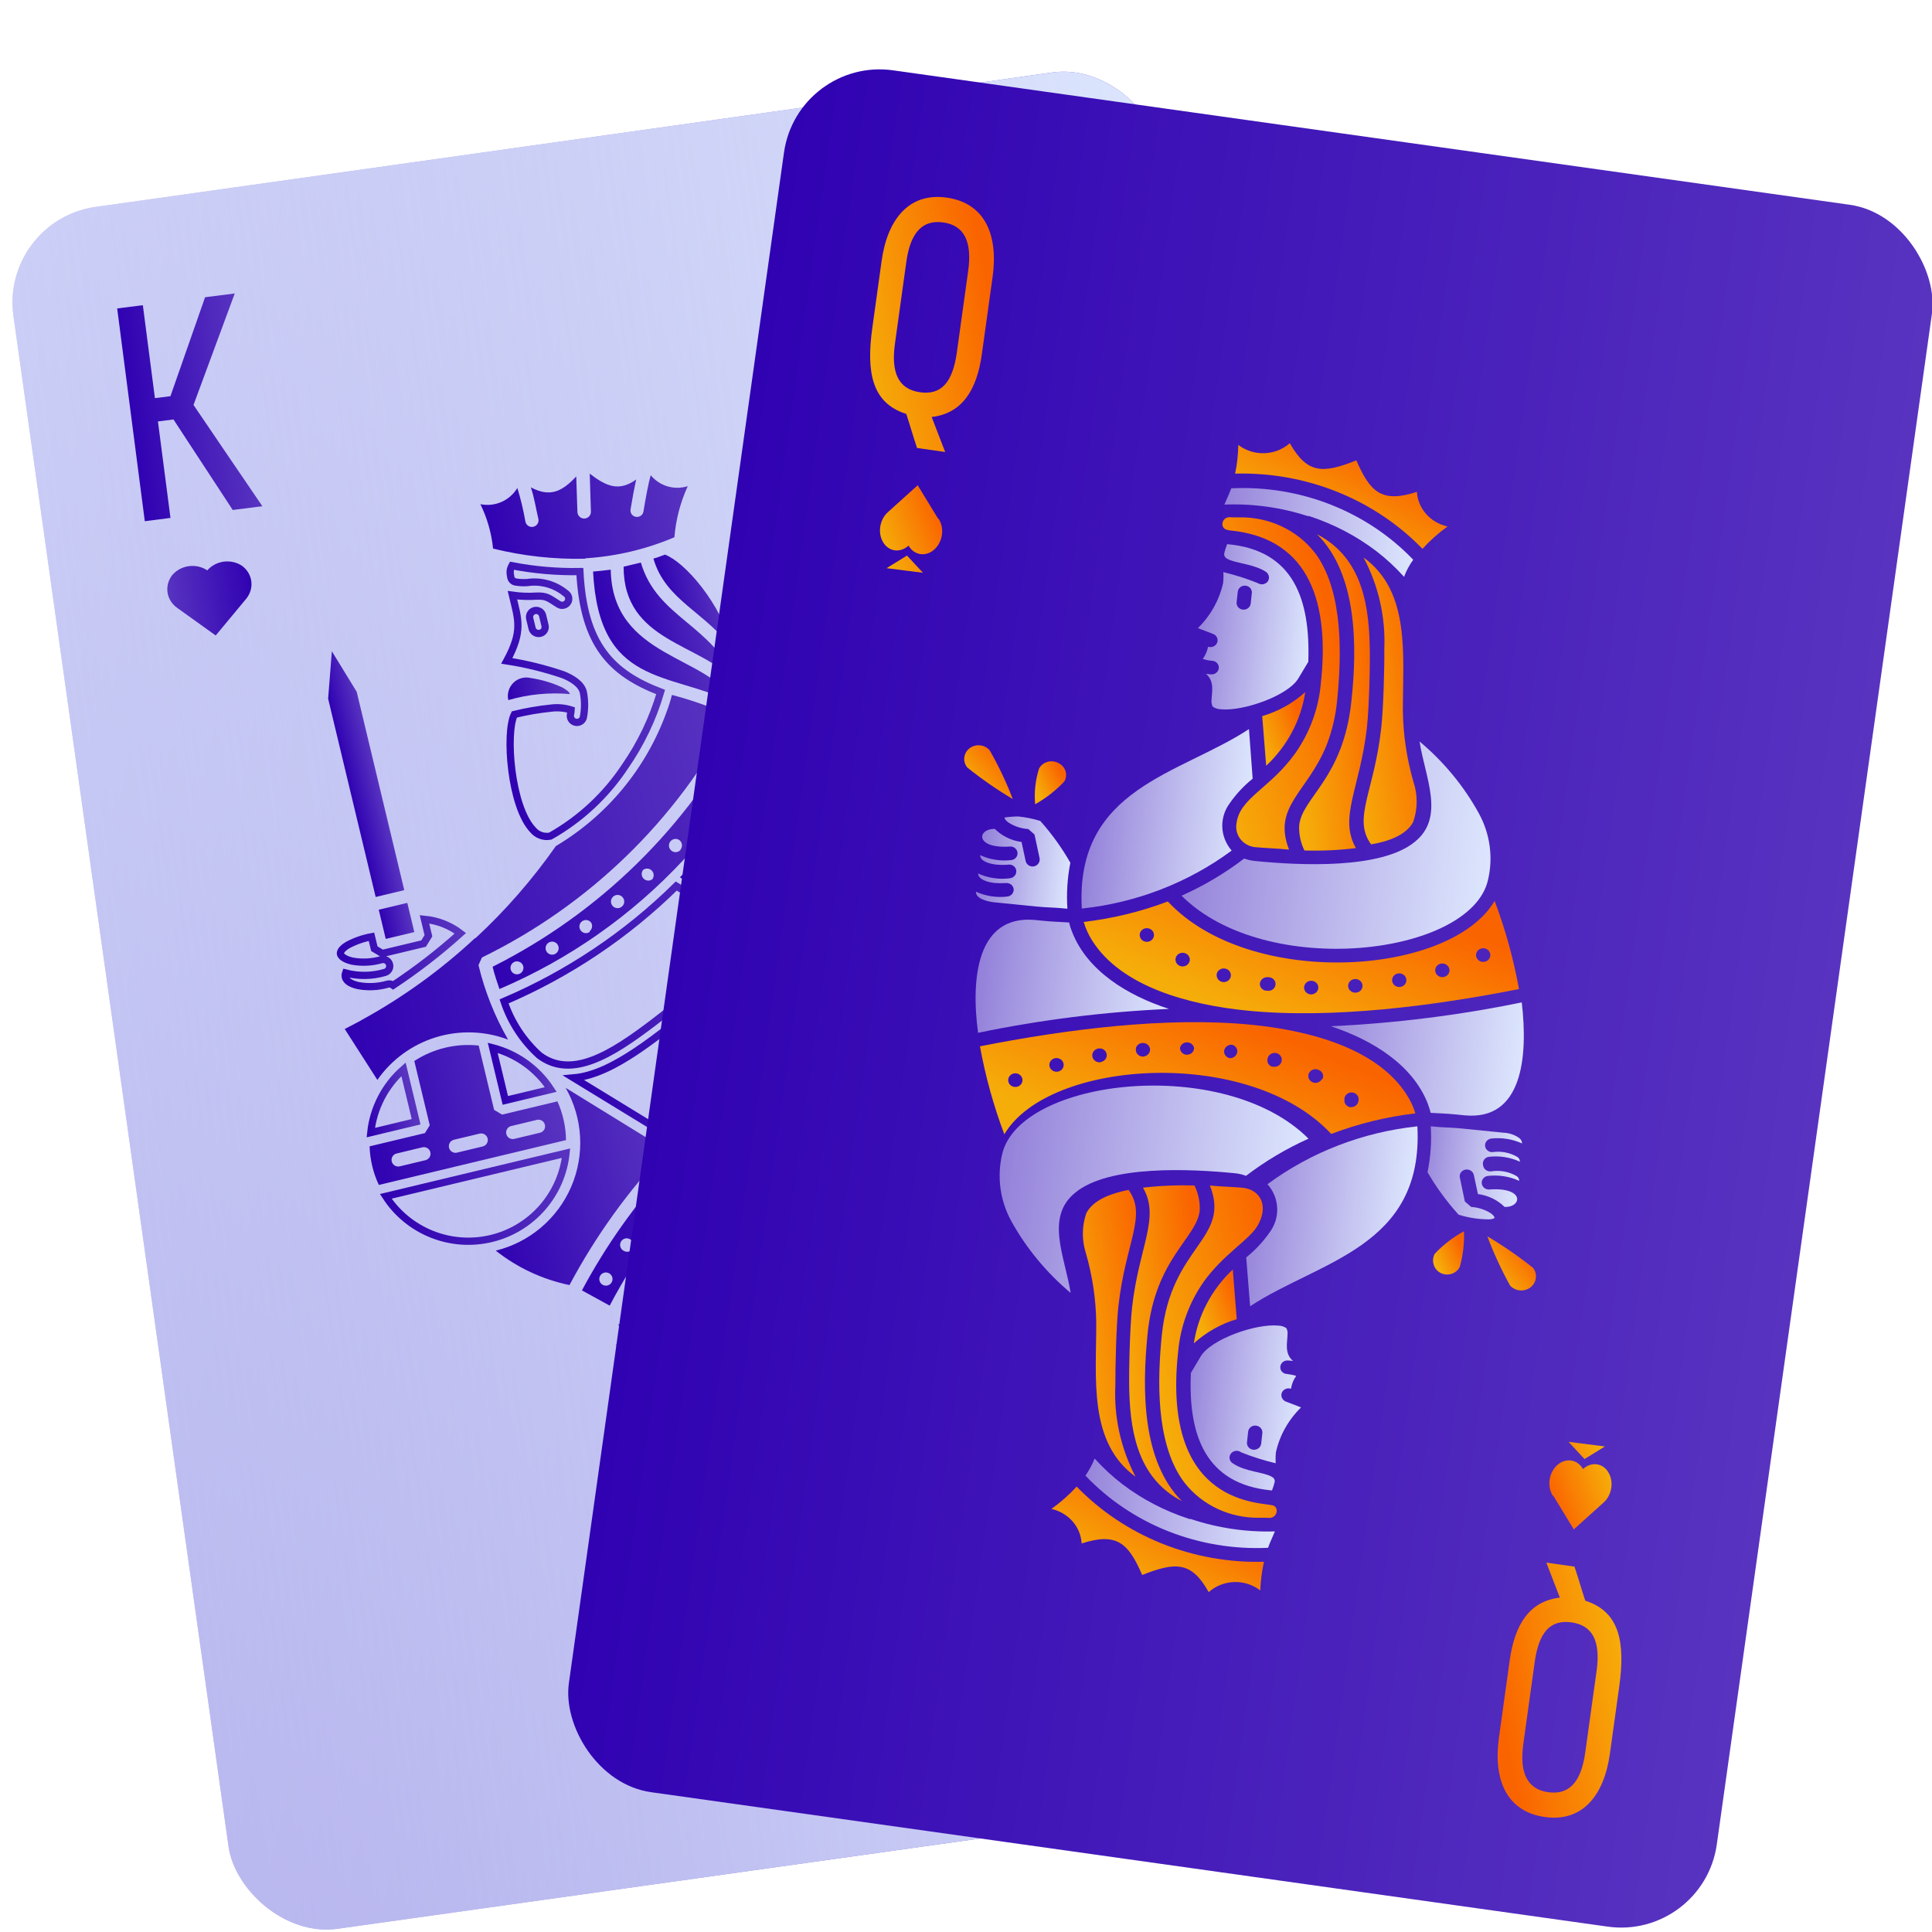 <svg width="80" height="80" viewBox="0 0 80 80" fill="none" xmlns="http://www.w3.org/2000/svg">
<rect x="0" y="0" width="80" height="80" fill="#808080" stroke="none"/>
<g clip-path="url(#clip0_660_115567)">
<g clip-path="url(#clip1_660_115567)">
<rect width="81" height="80" fill="white"/>
<rect y="9.124" width="48" height="72" rx="4" transform="rotate(-8 0 9.124)" fill="url(#paint0_linear_660_115567)"/>
<rect y="9.124" width="48" height="72" rx="4" transform="rotate(-8 0 9.124)" fill="url(#paint1_linear_660_115567)"/>
<path d="M34.952 54.931C34.98 55.06 34.975 55.194 34.937 55.32C34.899 55.447 34.829 55.561 34.734 55.653C34.639 55.744 34.522 55.81 34.394 55.844C34.266 55.877 34.132 55.878 34.004 55.845C33.558 55.773 33.123 55.643 32.71 55.457C32.607 55.403 32.423 55.295 32.402 55.181C33.26 55.258 34.125 55.173 34.952 54.931V54.931Z" fill="url(#paint2_linear_660_115567)"/>
<path d="M23.598 28.74C22.74 28.664 21.875 28.749 21.048 28.99C21.018 28.862 21.023 28.728 21.06 28.602C21.098 28.475 21.167 28.361 21.262 28.269C21.357 28.177 21.473 28.111 21.601 28.078C21.729 28.044 21.863 28.044 21.99 28.078C22.438 28.145 22.873 28.276 23.284 28.466C23.39 28.531 23.571 28.628 23.598 28.74Z" fill="url(#paint3_linear_660_115567)"/>
<path d="M22.806 45.114L20.925 45.565L20.402 43.387C21.392 43.642 22.25 44.258 22.806 45.114Z" stroke="url(#paint4_linear_660_115567)" stroke-width="0.3"/>
<path d="M16.709 44.277L17.23 46.449L15.353 46.899C15.46 45.886 15.944 44.95 16.709 44.277Z" stroke="url(#paint5_linear_660_115567)" stroke-width="0.3"/>
<path d="M23.082 45.605L20.79 46.154L20.46 45.957L19.822 43.294C18.886 43.194 17.945 43.419 17.156 43.933L17.795 46.596L17.596 46.919L15.304 47.468C15.322 48.022 15.452 48.565 15.687 49.066L23.438 47.209C23.43 46.656 23.309 46.11 23.082 45.605V45.605ZM17.617 48.041L16.551 48.296C16.48 48.313 16.406 48.301 16.344 48.263C16.282 48.225 16.238 48.164 16.221 48.094C16.204 48.023 16.215 47.949 16.253 47.887C16.291 47.825 16.352 47.78 16.423 47.764L17.489 47.508C17.56 47.491 17.635 47.503 17.697 47.541C17.759 47.579 17.803 47.64 17.82 47.711C17.837 47.781 17.825 47.855 17.787 47.917C17.749 47.979 17.688 48.024 17.617 48.041ZM19.989 47.472L18.923 47.728C18.852 47.745 18.778 47.733 18.716 47.695C18.654 47.657 18.61 47.596 18.593 47.525C18.576 47.455 18.588 47.38 18.626 47.318C18.664 47.256 18.725 47.212 18.796 47.195L19.862 46.94C19.932 46.923 20.007 46.935 20.069 46.973C20.131 47.011 20.175 47.072 20.192 47.142C20.209 47.213 20.197 47.287 20.159 47.349C20.121 47.411 20.06 47.455 19.989 47.472ZM22.362 46.904L21.296 47.159C21.225 47.176 21.15 47.164 21.088 47.127C21.026 47.089 20.982 47.028 20.965 46.957C20.948 46.886 20.96 46.812 20.998 46.75C21.036 46.688 21.097 46.644 21.168 46.627L22.234 46.371C22.305 46.355 22.379 46.366 22.441 46.404C22.503 46.442 22.547 46.503 22.564 46.574C22.581 46.644 22.569 46.719 22.531 46.781C22.493 46.843 22.432 46.887 22.362 46.904Z" fill="url(#paint6_linear_660_115567)"/>
<path d="M23.438 47.75C23.351 48.587 23.007 49.377 22.452 50.01C21.897 50.643 21.159 51.089 20.339 51.285C19.52 51.481 18.66 51.418 17.878 51.105C17.097 50.792 16.431 50.245 15.975 49.538L23.438 47.75Z" stroke="url(#paint7_linear_660_115567)" stroke-width="0.3"/>
<path d="M35.071 38.358L35.592 40.53C34.602 40.279 33.744 39.664 33.189 38.808L35.071 38.358Z" stroke="url(#paint8_linear_660_115567)" stroke-width="0.3"/>
<path d="M40.289 34.877L32.538 36.734C32.556 37.287 32.686 37.831 32.921 38.331L35.214 37.782L35.537 37.981L36.176 40.643C37.102 40.737 38.032 40.514 38.815 40.011L38.176 37.349L38.38 37.024L40.672 36.475C40.655 35.922 40.524 35.378 40.289 34.877ZM34.825 37.312L33.758 37.568C33.688 37.585 33.613 37.573 33.551 37.535C33.489 37.497 33.445 37.436 33.428 37.365C33.411 37.295 33.423 37.22 33.461 37.158C33.499 37.096 33.56 37.052 33.631 37.035L34.697 36.78C34.768 36.763 34.842 36.775 34.904 36.813C34.966 36.851 35.01 36.912 35.027 36.982C35.044 37.053 35.032 37.127 34.994 37.189C34.956 37.251 34.895 37.295 34.825 37.312ZM37.197 36.744L36.131 36.999C36.06 37.016 35.985 37.005 35.923 36.967C35.861 36.929 35.817 36.868 35.8 36.797C35.783 36.727 35.795 36.652 35.833 36.59C35.871 36.528 35.932 36.484 36.003 36.467L37.069 36.212C37.14 36.195 37.214 36.206 37.276 36.244C37.338 36.282 37.383 36.343 37.4 36.414C37.416 36.485 37.405 36.559 37.367 36.621C37.329 36.683 37.267 36.727 37.197 36.744ZM39.569 36.176L38.503 36.431C38.432 36.448 38.358 36.436 38.296 36.398C38.234 36.36 38.189 36.299 38.172 36.229C38.156 36.158 38.167 36.084 38.205 36.022C38.243 35.96 38.304 35.916 38.375 35.899L39.441 35.643C39.512 35.626 39.587 35.638 39.649 35.676C39.711 35.714 39.755 35.775 39.772 35.846C39.789 35.916 39.777 35.991 39.739 36.053C39.701 36.114 39.64 36.159 39.569 36.176Z" fill="url(#paint9_linear_660_115567)"/>
<path d="M40.014 34.386L32.551 36.174C32.613 35.571 32.811 34.99 33.13 34.475C33.489 33.889 33.991 33.403 34.589 33.063C35.186 32.724 35.861 32.541 36.548 32.532C37.236 32.523 37.914 32.688 38.52 33.012C39.127 33.337 39.641 33.809 40.014 34.386V34.386Z" fill="url(#paint10_linear_660_115567)"/>
<path d="M16.866 37.386L15.683 37.669L15.973 38.878L17.156 38.595L16.866 37.386Z" fill="url(#paint11_linear_660_115567)"/>
<path d="M19.062 38.645C18.19 39.431 17.26 40.15 16.281 40.798C16.249 40.774 16.212 40.757 16.173 40.749C16.134 40.741 16.094 40.741 16.055 40.751C15.655 40.867 15.233 40.887 14.823 40.809C14.62 40.762 14.349 40.664 14.3 40.462C14.287 40.405 14.29 40.345 14.31 40.29C14.841 40.429 15.401 40.422 15.928 40.269C15.999 40.252 16.06 40.207 16.098 40.145C16.136 40.084 16.148 40.009 16.131 39.938C16.114 39.868 16.07 39.807 16.008 39.769C15.946 39.731 15.871 39.719 15.801 39.736C15.4 39.852 14.978 39.872 14.569 39.795C14.414 39.759 14.135 39.656 14.1 39.507C14.064 39.358 14.275 39.206 14.399 39.132C14.707 38.968 15.038 38.852 15.382 38.789L15.501 39.284L15.83 39.481L17.541 39.071L17.74 38.748L17.576 38.066C18.116 38.116 18.631 38.316 19.062 38.645V38.645Z" stroke="url(#paint12_linear_660_115567)" stroke-width="0.3"/>
<path d="M14.771 28.647L16.74 36.859L15.556 37.142L13.587 28.93L13.742 26.967L14.771 28.647Z" fill="url(#paint13_linear_660_115567)"/>
<path d="M36.113 63.06C35.815 62.994 35.503 63.024 35.223 63.145C34.942 63.266 34.706 63.471 34.549 63.733C34.412 63.278 34.301 62.816 34.217 62.348C34.211 62.313 34.198 62.279 34.179 62.248C34.16 62.218 34.135 62.191 34.106 62.17C34.047 62.128 33.973 62.111 33.901 62.123C33.829 62.135 33.765 62.175 33.723 62.234C33.68 62.293 33.663 62.367 33.675 62.439C33.746 62.888 33.842 63.333 33.961 63.773C33.179 63.357 32.68 63.578 32.079 64.223L32.035 62.747C32.032 62.675 32 62.607 31.947 62.558C31.894 62.509 31.825 62.482 31.752 62.483C31.681 62.487 31.613 62.518 31.565 62.571C31.517 62.623 31.491 62.693 31.493 62.764L31.543 64.335C30.85 63.797 30.325 63.585 29.618 64.092C29.691 63.759 29.772 63.346 29.851 62.854C29.863 62.783 29.846 62.711 29.804 62.652C29.763 62.593 29.7 62.554 29.63 62.541C29.558 62.531 29.486 62.55 29.428 62.592C29.37 62.634 29.331 62.697 29.318 62.768C29.217 63.406 29.108 63.916 29.024 64.268C28.845 64.044 28.603 63.878 28.329 63.792C28.056 63.706 27.762 63.704 27.487 63.786C27.792 63.119 27.977 62.404 28.035 61.673C29.187 61.18 30.415 60.886 31.665 60.803C31.695 60.803 31.724 60.797 31.75 60.782C33.029 60.754 34.305 60.894 35.548 61.196C35.623 61.846 35.815 62.477 36.113 63.06V63.06Z" fill="url(#paint14_linear_660_115567)"/>
<path d="M28.944 60.791C28.774 60.831 28.612 60.887 28.46 60.957C27.668 60.663 26.133 58.964 25.636 57.011C26.811 58.593 28.436 59.048 28.944 60.791Z" fill="url(#paint15_linear_660_115567)"/>
<path d="M30.172 60.457C29.916 60.518 29.724 60.564 29.458 60.628C28.78 58.318 26.476 58.065 25.502 55.652C26.964 57.306 30.169 57.316 30.172 60.457Z" fill="url(#paint16_linear_660_115567)"/>
<path d="M31.444 60.282C31.188 60.298 30.948 60.328 30.718 60.36C30.642 56.633 26.583 56.795 25.593 54.83C28.346 56.153 31.198 55.52 31.444 60.282Z" fill="url(#paint17_linear_660_115567)"/>
<path d="M34.132 49.608C34.033 49.492 33.902 49.407 33.755 49.363C33.609 49.319 33.453 49.319 33.306 49.361C32.041 50.066 30.964 51.064 30.165 52.271C29.511 53.211 29.014 54.25 28.693 55.349C30.688 56.053 31.831 57.244 31.983 60.254C32.937 60.24 33.889 60.327 34.825 60.514C34.859 60.438 34.883 60.358 34.897 60.276C34.896 60.203 34.888 60.129 34.873 60.057C34.868 60.001 34.844 59.949 34.804 59.909C34.765 59.869 34.713 59.844 34.657 59.839C34.275 59.75 33.56 59.966 32.984 59.609L32.601 59.374C32.539 59.336 32.496 59.276 32.479 59.206C32.462 59.136 32.474 59.062 32.511 59.001C32.549 58.94 32.609 58.896 32.679 58.879C32.749 58.862 32.823 58.874 32.885 58.912L33.268 59.147C33.679 59.403 34.321 59.187 34.814 59.339C34.694 58.929 34.619 58.507 34.591 58.081C34.621 57.564 34.778 57.062 35.047 56.62C34.258 56.494 33.48 56.304 32.723 56.05C32.534 56.001 32.359 55.909 32.212 55.781C32.066 55.653 31.95 55.493 31.875 55.313C31.809 54.968 31.812 54.613 31.884 54.269C31.891 54.234 31.905 54.202 31.924 54.172C31.944 54.143 31.97 54.118 31.999 54.099C32.029 54.08 32.062 54.067 32.096 54.061C32.131 54.055 32.167 54.056 32.201 54.063C32.237 54.07 32.272 54.085 32.303 54.105C32.333 54.126 32.359 54.153 32.379 54.184C32.398 54.215 32.411 54.251 32.417 54.287C32.422 54.323 32.42 54.361 32.411 54.396C32.397 54.46 32.388 54.524 32.383 54.589V54.589C32.655 54.674 32.942 54.7 33.224 54.663C33.784 54.605 34.339 54.506 34.884 54.367C34.927 54.258 34.958 54.145 34.978 54.029C35.209 52.904 34.943 50.45 34.132 49.608ZM33.609 57.702C33.679 57.684 33.752 57.694 33.815 57.729C33.877 57.765 33.923 57.823 33.942 57.892C33.976 58.031 34.01 58.175 34.043 58.313C34.053 58.347 34.056 58.383 34.051 58.419C34.047 58.454 34.036 58.489 34.018 58.52C34 58.551 33.976 58.578 33.948 58.599C33.919 58.621 33.887 58.637 33.852 58.646C33.783 58.664 33.709 58.654 33.647 58.619C33.585 58.583 33.539 58.525 33.519 58.456L33.418 58.035C33.4 57.965 33.41 57.892 33.446 57.829C33.481 57.767 33.54 57.721 33.609 57.702Z" stroke="url(#paint18_linear_660_115567)" stroke-width="0.3"/>
<path d="M41.727 41.341C39.763 42.332 37.948 43.593 36.335 45.088V45.088C35.095 46.237 33.98 47.514 33.009 48.898C30.882 50.161 29.262 52.127 28.428 54.455C28.343 54.684 28.264 54.922 28.202 55.157C27.359 54.931 26.535 54.639 25.738 54.283C28.028 49.931 31.643 46.419 36.061 44.253L36.205 43.937C35.946 42.855 35.534 41.816 34.981 40.851C35.94 41.215 36.993 41.249 37.974 40.947C38.954 40.644 39.805 40.024 40.393 39.183L41.727 41.341Z" fill="url(#paint19_linear_660_115567)"/>
<path d="M35.313 42.962C32.426 44.2 29.832 46.03 27.7 48.334C26.292 49.877 25.081 51.59 24.097 53.432L25.246 54.063C27.551 49.677 31.174 46.123 35.605 43.9C35.506 43.558 35.415 43.248 35.313 42.962ZM25.153 53.229C25.082 53.246 25.008 53.234 24.946 53.197C24.884 53.159 24.84 53.098 24.823 53.027C24.806 52.956 24.817 52.882 24.855 52.82C24.893 52.758 24.955 52.714 25.025 52.697C25.096 52.68 25.171 52.692 25.232 52.73C25.294 52.768 25.339 52.829 25.356 52.899C25.373 52.97 25.361 53.044 25.323 53.106C25.285 53.168 25.224 53.212 25.153 53.229ZM26.202 51.705C26.164 51.766 26.104 51.809 26.034 51.826C25.964 51.843 25.891 51.831 25.829 51.795C25.794 51.777 25.763 51.753 25.738 51.723C25.714 51.692 25.696 51.657 25.686 51.62C25.675 51.582 25.674 51.542 25.68 51.504C25.687 51.465 25.701 51.428 25.723 51.396C25.745 51.364 25.773 51.336 25.807 51.316C25.84 51.295 25.878 51.282 25.916 51.277C25.955 51.273 25.994 51.276 26.032 51.288C26.069 51.299 26.104 51.319 26.133 51.345C26.187 51.386 26.224 51.445 26.237 51.512C26.25 51.578 26.238 51.647 26.202 51.705V51.705ZM27.163 50.349C27.142 50.378 27.115 50.402 27.084 50.42C27.054 50.438 27.02 50.45 26.985 50.455C26.95 50.46 26.914 50.457 26.88 50.448C26.845 50.438 26.814 50.422 26.786 50.4C26.758 50.378 26.734 50.351 26.716 50.32C26.699 50.289 26.687 50.255 26.683 50.22C26.678 50.185 26.68 50.149 26.69 50.115C26.699 50.081 26.715 50.048 26.737 50.02C26.759 49.992 26.786 49.968 26.817 49.951C26.848 49.933 26.882 49.922 26.917 49.917C26.952 49.913 26.988 49.915 27.022 49.924C27.057 49.934 27.089 49.95 27.117 49.971C27.148 49.992 27.175 50.02 27.194 50.052C27.214 50.084 27.227 50.12 27.231 50.157C27.236 50.194 27.233 50.232 27.221 50.268C27.21 50.304 27.191 50.337 27.166 50.365L27.163 50.349ZM28.223 49.081C28.187 49.123 28.14 49.153 28.088 49.168C28.035 49.183 27.979 49.182 27.927 49.165C27.875 49.147 27.829 49.115 27.796 49.072C27.763 49.028 27.743 48.976 27.74 48.921C27.736 48.867 27.75 48.812 27.777 48.765C27.805 48.718 27.847 48.681 27.896 48.657C27.946 48.634 28.001 48.626 28.055 48.634C28.109 48.642 28.16 48.667 28.2 48.704C28.229 48.727 28.254 48.755 28.271 48.788C28.289 48.821 28.3 48.857 28.302 48.895C28.305 48.932 28.299 48.969 28.286 49.004C28.273 49.039 28.253 49.071 28.227 49.097L28.223 49.081ZM29.365 47.896C29.313 47.945 29.244 47.973 29.172 47.972C29.1 47.972 29.031 47.943 28.98 47.892C28.955 47.866 28.935 47.836 28.922 47.803C28.909 47.769 28.902 47.733 28.903 47.697C28.904 47.661 28.912 47.626 28.927 47.593C28.942 47.561 28.963 47.531 28.989 47.507C29.015 47.482 29.045 47.463 29.078 47.45C29.111 47.437 29.146 47.431 29.182 47.431C29.218 47.432 29.253 47.44 29.285 47.454C29.318 47.468 29.347 47.488 29.372 47.514C29.396 47.539 29.416 47.569 29.429 47.602C29.442 47.635 29.448 47.671 29.447 47.706C29.447 47.742 29.439 47.777 29.425 47.809C29.411 47.842 29.39 47.871 29.365 47.896ZM30.588 46.792C30.561 46.815 30.53 46.833 30.496 46.844C30.462 46.855 30.427 46.86 30.391 46.857C30.355 46.853 30.321 46.843 30.29 46.826C30.258 46.81 30.23 46.786 30.208 46.759C30.163 46.703 30.142 46.633 30.148 46.562C30.154 46.491 30.187 46.426 30.241 46.379C30.297 46.333 30.368 46.31 30.44 46.316C30.512 46.321 30.579 46.356 30.626 46.411C30.652 46.438 30.672 46.471 30.684 46.506C30.696 46.542 30.701 46.579 30.697 46.617C30.694 46.654 30.683 46.691 30.665 46.723C30.647 46.756 30.622 46.785 30.592 46.807L30.588 46.792ZM31.897 45.785C31.867 45.806 31.834 45.821 31.799 45.829C31.764 45.837 31.728 45.838 31.692 45.831C31.657 45.825 31.623 45.812 31.592 45.793C31.562 45.774 31.535 45.749 31.515 45.719C31.494 45.691 31.479 45.658 31.471 45.624C31.463 45.589 31.462 45.554 31.468 45.519C31.474 45.484 31.486 45.45 31.505 45.42C31.524 45.39 31.548 45.364 31.577 45.344C31.636 45.309 31.705 45.298 31.772 45.312C31.839 45.326 31.898 45.364 31.938 45.419C31.978 45.474 31.996 45.542 31.988 45.61C31.98 45.678 31.948 45.74 31.897 45.785ZM33.273 44.893C33.242 44.911 33.209 44.924 33.173 44.929C33.138 44.935 33.102 44.933 33.068 44.925C33.033 44.916 33.001 44.901 32.972 44.88C32.944 44.859 32.919 44.832 32.901 44.801C32.865 44.739 32.854 44.665 32.87 44.595C32.887 44.525 32.931 44.464 32.991 44.425C33.022 44.406 33.055 44.394 33.09 44.389C33.126 44.383 33.162 44.385 33.196 44.393C33.231 44.402 33.263 44.417 33.292 44.438C33.32 44.459 33.344 44.486 33.363 44.516C33.401 44.578 33.413 44.653 33.396 44.723C33.379 44.794 33.334 44.855 33.273 44.893V44.893ZM34.651 44.106C34.598 44.119 34.543 44.116 34.492 44.097C34.441 44.078 34.396 44.044 34.365 44C34.333 43.956 34.315 43.903 34.313 43.849C34.312 43.794 34.326 43.741 34.355 43.694C34.384 43.648 34.426 43.612 34.476 43.59C34.526 43.568 34.581 43.561 34.634 43.57C34.688 43.58 34.738 43.605 34.777 43.642C34.816 43.68 34.843 43.728 34.855 43.782C34.864 43.816 34.865 43.852 34.859 43.887C34.853 43.923 34.84 43.956 34.821 43.987C34.802 44.017 34.778 44.043 34.748 44.064C34.719 44.084 34.686 44.099 34.651 44.106V44.106Z" fill="url(#paint20_linear_660_115567)"/>
<path d="M27.608 47.624C26.02 49.296 24.665 51.176 23.581 53.212C22.466 52.981 21.421 52.493 20.528 51.786C21.219 51.616 21.861 51.288 22.404 50.828C22.946 50.368 23.375 49.788 23.655 49.135C23.935 48.482 24.06 47.772 24.02 47.063C23.979 46.353 23.774 45.662 23.422 45.045L27.608 47.624Z" fill="url(#paint21_linear_660_115567)"/>
<path d="M35.128 42.455C32.472 43.583 30.053 45.202 27.997 47.227L23.756 44.633C27.069 44.34 30.995 38.219 33.663 40.221C34.337 40.825 34.843 41.595 35.128 42.455V42.455Z" stroke="url(#paint22_linear_660_115567)" stroke-width="0.3"/>
<path d="M30.758 29.874C28.45 34.256 24.827 37.808 20.398 40.031C20.478 40.367 20.585 40.673 20.681 40.954C23.569 39.724 26.166 37.901 28.304 35.603C29.713 34.058 30.925 32.346 31.913 30.504L30.758 29.874ZM21.469 40.338C21.417 40.35 21.363 40.347 21.313 40.328C21.263 40.31 21.22 40.277 21.189 40.234C21.158 40.191 21.14 40.14 21.138 40.087C21.136 40.034 21.149 39.982 21.177 39.937C21.205 39.891 21.246 39.855 21.294 39.833C21.342 39.811 21.396 39.803 21.448 39.812C21.501 39.82 21.55 39.844 21.589 39.88C21.628 39.916 21.655 39.963 21.668 40.014C21.684 40.083 21.672 40.156 21.635 40.217C21.598 40.278 21.538 40.321 21.469 40.338V40.338ZM23.002 39.492C22.972 39.51 22.938 39.523 22.903 39.528C22.868 39.534 22.832 39.532 22.797 39.524C22.763 39.515 22.73 39.5 22.702 39.479C22.673 39.458 22.649 39.431 22.631 39.401C22.594 39.339 22.582 39.266 22.6 39.196C22.617 39.127 22.661 39.066 22.722 39.029C22.784 38.992 22.857 38.981 22.927 38.998C22.997 39.015 23.056 39.059 23.094 39.121C23.112 39.151 23.125 39.185 23.13 39.22C23.136 39.255 23.134 39.291 23.126 39.325C23.117 39.36 23.102 39.392 23.081 39.421C23.059 39.449 23.033 39.474 23.002 39.492V39.492ZM24.421 38.589C24.392 38.609 24.359 38.624 24.325 38.632C24.29 38.64 24.255 38.642 24.22 38.636C24.185 38.63 24.151 38.617 24.121 38.599C24.091 38.58 24.065 38.556 24.045 38.527C24.023 38.498 24.008 38.465 23.999 38.43C23.99 38.395 23.989 38.359 23.995 38.324C24 38.288 24.013 38.254 24.032 38.224C24.051 38.193 24.076 38.167 24.106 38.146C24.134 38.126 24.167 38.111 24.201 38.103C24.236 38.095 24.272 38.093 24.306 38.099C24.341 38.105 24.375 38.117 24.405 38.136C24.435 38.155 24.461 38.179 24.481 38.208C24.514 38.266 24.525 38.333 24.512 38.397C24.5 38.462 24.465 38.521 24.414 38.562L24.421 38.589ZM25.752 37.538C25.711 37.573 25.66 37.596 25.606 37.603C25.552 37.609 25.497 37.6 25.448 37.575C25.4 37.55 25.36 37.511 25.333 37.464C25.307 37.416 25.295 37.362 25.3 37.307C25.305 37.253 25.325 37.201 25.36 37.159C25.394 37.116 25.44 37.085 25.492 37.069C25.544 37.053 25.6 37.053 25.652 37.069C25.705 37.085 25.751 37.116 25.785 37.158C25.808 37.185 25.826 37.216 25.836 37.25C25.847 37.284 25.851 37.319 25.848 37.355C25.845 37.39 25.835 37.424 25.819 37.456C25.802 37.487 25.78 37.515 25.752 37.538V37.538ZM27.009 36.409C26.956 36.449 26.89 36.468 26.824 36.463C26.758 36.458 26.696 36.429 26.649 36.381C26.603 36.334 26.575 36.271 26.571 36.205C26.568 36.139 26.588 36.074 26.629 36.021C26.682 35.981 26.748 35.962 26.814 35.967C26.88 35.972 26.943 36.001 26.989 36.048C27.036 36.096 27.063 36.158 27.067 36.225C27.071 36.291 27.05 36.356 27.009 36.409V36.409ZM28.178 35.194C28.142 35.234 28.094 35.263 28.042 35.277C27.989 35.29 27.934 35.288 27.882 35.27C27.831 35.252 27.786 35.218 27.754 35.175C27.721 35.131 27.703 35.079 27.7 35.025C27.697 34.971 27.711 34.917 27.739 34.87C27.767 34.824 27.808 34.787 27.858 34.764C27.907 34.74 27.962 34.733 28.015 34.741C28.069 34.749 28.119 34.773 28.159 34.81C28.208 34.859 28.236 34.925 28.239 34.993C28.242 35.062 28.22 35.13 28.176 35.183L28.178 35.194ZM29.256 33.883C29.223 33.925 29.177 33.957 29.126 33.974C29.074 33.992 29.019 33.993 28.967 33.979C28.914 33.964 28.867 33.935 28.832 33.894C28.797 33.852 28.774 33.802 28.768 33.748C28.761 33.694 28.771 33.639 28.795 33.591C28.82 33.543 28.858 33.503 28.905 33.476C28.953 33.449 29.007 33.438 29.061 33.442C29.115 33.446 29.167 33.466 29.209 33.5C29.265 33.545 29.301 33.61 29.309 33.682C29.318 33.753 29.299 33.825 29.256 33.883V33.883ZM30.248 32.519C30.21 32.579 30.149 32.623 30.08 32.639C30.01 32.656 29.936 32.645 29.875 32.608C29.844 32.59 29.818 32.566 29.797 32.537C29.775 32.508 29.76 32.475 29.752 32.441C29.744 32.406 29.742 32.37 29.748 32.334C29.754 32.299 29.767 32.266 29.786 32.235C29.83 32.186 29.89 32.154 29.956 32.146C30.022 32.138 30.088 32.153 30.143 32.19C30.198 32.227 30.238 32.283 30.255 32.347C30.272 32.411 30.265 32.479 30.236 32.538L30.248 32.519ZM30.958 31.222C30.887 31.238 30.814 31.225 30.753 31.187C30.693 31.149 30.649 31.088 30.633 31.019C30.616 30.948 30.628 30.874 30.666 30.812C30.703 30.75 30.765 30.706 30.835 30.689C30.906 30.672 30.98 30.683 31.042 30.721C31.104 30.759 31.149 30.82 31.166 30.891C31.174 30.927 31.175 30.963 31.17 30.999C31.164 31.035 31.151 31.07 31.131 31.1C31.112 31.131 31.087 31.158 31.057 31.179C31.027 31.2 30.993 31.215 30.958 31.222V31.222Z" fill="url(#paint23_linear_660_115567)"/>
<path d="M32.593 38.867L28.392 36.297C29.98 34.625 31.332 32.743 32.412 30.706C33.528 30.936 34.574 31.427 35.466 32.136C34.779 32.31 34.142 32.64 33.603 33.101C33.065 33.562 32.64 34.14 32.362 34.791C32.084 35.443 31.96 36.149 32 36.856C32.04 37.563 32.243 38.251 32.593 38.867V38.867Z" stroke="url(#paint24_linear_660_115567)" stroke-width="0.3"/>
<path d="M32.244 39.288C28.932 39.581 24.993 45.699 22.332 43.701C21.661 43.094 21.158 42.325 20.872 41.466C23.527 40.334 25.946 38.714 28.002 36.689L32.244 39.288Z" stroke="url(#paint25_linear_660_115567)" stroke-width="0.3"/>
<path d="M19.957 39.647L19.813 39.963C20.072 41.044 20.485 42.083 21.038 43.048C20.078 42.684 19.025 42.651 18.045 42.953C17.064 43.255 16.213 43.876 15.626 44.717L14.274 42.608C14.415 42.534 14.972 42.249 15.009 42.217C16.694 41.291 18.258 40.16 19.664 38.85L19.696 38.842C20.935 37.694 22.048 36.417 23.017 35.034C25.144 33.768 26.765 31.803 27.603 29.475C27.689 29.246 27.763 29.012 27.824 28.775C28.668 28.998 29.492 29.29 30.288 29.648C27.992 33.99 24.374 37.492 19.957 39.647V39.647Z" fill="url(#paint26_linear_660_115567)"/>
<path d="M28.479 20.131C28.172 20.799 27.985 21.514 27.926 22.246C26.775 22.736 25.549 23.029 24.301 23.114C24.269 23.114 24.238 23.121 24.21 23.136C22.933 23.163 21.658 23.022 20.417 22.716C20.352 22.076 20.174 21.454 19.892 20.877C20.185 20.937 20.49 20.905 20.764 20.785C21.038 20.665 21.268 20.462 21.422 20.206C21.562 20.66 21.673 21.122 21.754 21.59C21.766 21.662 21.806 21.726 21.865 21.769C21.924 21.811 21.998 21.828 22.07 21.816C22.142 21.804 22.206 21.764 22.248 21.705C22.291 21.645 22.308 21.572 22.296 21.5C22.191 21.063 22.125 20.6 21.979 20.179C22.767 20.599 23.264 20.367 23.861 19.728L23.91 21.203C23.912 21.24 23.92 21.276 23.936 21.309C23.951 21.343 23.973 21.373 24 21.398C24.026 21.422 24.058 21.442 24.093 21.455C24.127 21.467 24.163 21.473 24.2 21.472C24.237 21.47 24.273 21.462 24.306 21.446C24.34 21.431 24.37 21.409 24.395 21.383C24.419 21.356 24.439 21.324 24.452 21.29C24.465 21.255 24.47 21.219 24.469 21.182L24.419 19.612C25.112 20.149 25.636 20.362 26.343 19.855C26.27 20.182 26.19 20.601 26.11 21.093C26.104 21.128 26.105 21.163 26.113 21.198C26.12 21.232 26.135 21.265 26.155 21.294C26.176 21.322 26.202 21.346 26.232 21.365C26.262 21.383 26.296 21.395 26.331 21.401C26.366 21.407 26.402 21.406 26.437 21.398C26.472 21.391 26.505 21.376 26.534 21.356C26.563 21.335 26.588 21.309 26.607 21.278C26.626 21.248 26.639 21.214 26.644 21.179C26.75 20.54 26.852 20.003 26.944 19.677C27.125 19.897 27.368 20.058 27.641 20.139C27.915 20.22 28.207 20.217 28.479 20.131V20.131Z" fill="url(#paint27_linear_660_115567)"/>
<path d="M30.359 26.912C29.194 25.321 27.564 24.873 27.056 23.13C27.222 23.091 27.379 23.019 27.535 22.965C28.333 23.258 29.862 24.959 30.359 26.912Z" fill="url(#paint28_linear_660_115567)"/>
<path d="M30.495 28.259C29.03 26.616 25.825 26.601 25.822 23.465C26.078 23.404 26.27 23.358 26.537 23.294C27.213 25.599 29.518 25.852 30.495 28.259Z" fill="url(#paint29_linear_660_115567)"/>
<path d="M30.41 29.101C27.657 27.796 24.802 28.423 24.558 23.667C24.812 23.645 25.055 23.621 25.289 23.588C25.353 27.289 29.412 27.122 30.41 29.101Z" fill="url(#paint30_linear_660_115567)"/>
<path d="M24.011 23.668C23.067 23.685 22.124 23.604 21.197 23.425C21.156 23.498 21.131 23.579 21.124 23.662C21.122 23.734 21.13 23.806 21.147 23.876C21.151 23.932 21.174 23.985 21.213 24.026C21.252 24.067 21.303 24.093 21.359 24.101C21.515 24.126 21.674 24.134 21.832 24.123C22.113 24.081 22.399 24.099 22.673 24.175C22.947 24.251 23.201 24.384 23.42 24.564C23.451 24.583 23.477 24.607 23.499 24.636C23.52 24.665 23.535 24.697 23.543 24.732C23.552 24.767 23.553 24.803 23.547 24.838C23.541 24.873 23.529 24.907 23.51 24.937C23.471 24.998 23.411 25.041 23.341 25.058C23.271 25.075 23.198 25.064 23.136 25.027C22.718 24.761 22.639 24.667 22.214 24.684C21.882 24.706 21.549 24.694 21.219 24.647C21.465 25.675 21.654 26.131 20.986 27.366C21.776 27.488 22.553 27.679 23.31 27.936C23.665 28.076 24.077 28.315 24.157 28.673C24.223 29.018 24.222 29.372 24.154 29.716C24.134 29.782 24.091 29.839 24.031 29.875C23.972 29.91 23.901 29.922 23.833 29.908C23.765 29.893 23.706 29.854 23.666 29.797C23.626 29.74 23.61 29.671 23.619 29.602C23.635 29.535 23.645 29.466 23.649 29.398C23.378 29.311 23.09 29.285 22.808 29.323C22.299 29.375 21.795 29.462 21.298 29.584C20.918 30.35 21.147 33.398 22.066 34.361C22.151 34.466 22.263 34.545 22.39 34.591C22.518 34.637 22.655 34.648 22.788 34.621C24.034 33.917 25.095 32.928 25.884 31.734C26.537 30.794 27.034 29.755 27.355 28.656C25.318 27.872 24.165 26.706 24.011 23.668ZM22.369 26.224C22.3 26.241 22.227 26.23 22.165 26.195C22.103 26.16 22.057 26.102 22.036 26.034C22.002 25.89 21.969 25.751 21.935 25.613C21.918 25.542 21.93 25.468 21.968 25.406C22.006 25.344 22.067 25.3 22.138 25.283C22.209 25.266 22.283 25.278 22.345 25.316C22.407 25.354 22.451 25.415 22.468 25.485C22.502 25.624 22.535 25.762 22.569 25.906C22.584 25.972 22.573 26.041 22.539 26.099C22.505 26.157 22.45 26.201 22.385 26.22L22.369 26.224Z" stroke="url(#paint31_linear_660_115567)" stroke-width="0.3"/>
<path d="M7.137 23.807C6.975 24.012 6.903 24.266 6.935 24.517C6.968 24.767 7.103 24.995 7.312 25.153L8.932 26.314L10.207 24.778C10.368 24.573 10.44 24.318 10.406 24.068C10.373 23.817 10.237 23.59 10.027 23.433C9.81 23.285 9.539 23.222 9.269 23.256C9 23.291 8.754 23.42 8.582 23.618C8.364 23.47 8.092 23.408 7.823 23.443C7.554 23.478 7.309 23.609 7.137 23.807Z" fill="url(#paint32_linear_660_115567)"/>
<path d="M10.864 20.961L9.637 21.117L7.183 17.369L6.54 17.451L7.059 21.446L5.996 21.582L4.852 12.772L5.915 12.637L6.415 16.487L7.058 16.405L8.492 12.308L9.72 12.152L8.013 16.768C8.967 18.169 9.905 19.561 10.864 20.961Z" fill="url(#paint33_linear_660_115567)"/>
<path d="M46.938 60.131C47.101 59.926 47.173 59.672 47.14 59.421C47.108 59.17 46.973 58.943 46.764 58.785L45.144 57.624L43.868 59.159C43.707 59.365 43.636 59.619 43.669 59.87C43.703 60.12 43.839 60.347 44.048 60.504C44.266 60.652 44.537 60.716 44.806 60.681C45.075 60.647 45.322 60.518 45.494 60.32C45.712 60.467 45.983 60.53 46.252 60.495C46.521 60.459 46.767 60.329 46.938 60.131Z" fill="url(#paint34_linear_660_115567)"/>
<path d="M43.211 62.977L44.439 62.82L46.892 66.569L47.535 66.487L47.016 62.491L48.079 62.356L49.224 71.165L48.161 71.301L47.661 67.451L47.018 67.533L45.584 71.63L44.356 71.786L46.063 67.17C45.108 65.769 44.171 64.377 43.211 62.977Z" fill="url(#paint35_linear_660_115567)"/>
<rect x="33.02" y="2.355" width="48" height="72" rx="4" transform="rotate(8 33.02 2.355)" fill="url(#paint36_linear_660_115567)"/>
<path d="M37.527 17.14C36.093 16.687 35.868 15.401 36.12 13.583L36.506 10.803C36.745 9.083 37.639 7.958 39.212 8.184C40.784 8.411 41.343 9.73 41.102 11.464L40.656 14.669C40.446 16.177 39.822 17.123 38.579 17.267L39.138 18.717L37.972 18.55C37.813 18.075 37.681 17.608 37.527 17.14ZM39.621 14.594L40.09 11.219C40.26 10.004 39.925 9.336 39.069 9.212C38.212 9.088 37.7 9.604 37.528 10.851L37.058 14.232C36.888 15.448 37.211 16.115 38.092 16.242C38.97 16.368 39.448 15.842 39.621 14.594Z" fill="url(#paint37_linear_660_115567)"/>
<path d="M36.761 21.211C36.678 21.286 36.608 21.378 36.554 21.483C36.475 21.637 36.434 21.811 36.437 21.985C36.44 22.158 36.487 22.323 36.571 22.459C36.627 22.551 36.699 22.627 36.782 22.684C36.865 22.741 36.958 22.776 37.056 22.789C37.154 22.801 37.254 22.79 37.351 22.756C37.448 22.723 37.54 22.667 37.621 22.592C37.675 22.688 37.746 22.768 37.83 22.829C37.914 22.889 38.008 22.928 38.108 22.943C38.208 22.958 38.31 22.95 38.41 22.917C38.509 22.885 38.603 22.83 38.687 22.755C38.77 22.68 38.842 22.587 38.896 22.482C38.95 22.377 38.987 22.261 39.003 22.142C39.02 22.023 39.016 21.903 38.992 21.79C38.967 21.676 38.924 21.571 38.863 21.48L38.845 21.478L38 20.093L36.761 21.211Z" fill="url(#paint38_linear_660_115567)"/>
<path d="M38.219 23.718L36.712 23.527L37.557 23.004L38.219 23.718Z" fill="url(#paint39_linear_660_115567)"/>
<path d="M65.642 66.281C67.076 66.735 67.301 68.02 67.049 69.839L66.662 72.618C66.424 74.339 65.529 75.464 63.957 75.237C62.385 75.01 61.826 73.691 62.067 71.958L62.513 68.752C62.722 67.245 63.347 66.299 64.59 66.154L64.031 64.704L65.197 64.871C65.356 65.347 65.488 65.814 65.642 66.281ZM63.548 68.827L63.079 72.203C62.909 73.418 63.244 74.086 64.1 74.21C64.957 74.333 65.468 73.817 65.641 72.57L66.111 69.189C66.281 67.974 65.958 67.306 65.077 67.18C64.199 67.053 63.721 67.58 63.548 68.827Z" fill="url(#paint40_linear_660_115567)"/>
<path d="M66.408 62.21C66.491 62.135 66.561 62.043 66.615 61.938C66.694 61.785 66.735 61.61 66.732 61.437C66.728 61.263 66.682 61.099 66.597 60.963C66.542 60.871 66.47 60.794 66.387 60.737C66.304 60.681 66.211 60.645 66.113 60.633C66.015 60.62 65.915 60.631 65.818 60.665C65.721 60.699 65.629 60.755 65.548 60.829C65.494 60.733 65.422 60.653 65.339 60.593C65.255 60.532 65.16 60.493 65.061 60.478C64.961 60.463 64.859 60.472 64.759 60.504C64.66 60.537 64.566 60.592 64.482 60.667C64.398 60.741 64.327 60.834 64.273 60.939C64.219 61.045 64.182 61.16 64.166 61.279C64.149 61.398 64.153 61.518 64.177 61.632C64.201 61.746 64.245 61.851 64.306 61.941L64.323 61.944L65.168 63.329L66.408 62.21Z" fill="url(#paint41_linear_660_115567)"/>
<path d="M64.95 59.703L66.456 59.895L65.611 60.417L64.95 59.703Z" fill="url(#paint42_linear_660_115567)"/>
<path d="M63.364 53.315C63.239 53.405 63.084 53.446 62.929 53.431C62.773 53.415 62.63 53.344 62.528 53.231C62.165 52.573 61.851 51.892 61.587 51.192C62.248 51.584 62.879 52.02 63.477 52.496C63.575 52.619 63.618 52.774 63.596 52.928C63.575 53.081 63.492 53.22 63.364 53.315V53.315Z" fill="url(#paint43_linear_660_115567)"/>
<path d="M60.446 52.464C60.394 52.566 60.31 52.651 60.206 52.706C60.102 52.761 59.982 52.785 59.864 52.773C59.746 52.761 59.634 52.714 59.544 52.64C59.454 52.565 59.391 52.466 59.362 52.355C59.32 52.208 59.337 52.05 59.411 51.914C59.76 51.545 60.168 51.231 60.62 50.983C60.64 51.482 60.581 51.981 60.446 52.464V52.464Z" fill="url(#paint44_linear_660_115567)"/>
<path d="M44.074 32.356C43.723 32.729 43.315 33.048 42.863 33.304C42.818 32.804 42.873 32.301 43.026 31.821C43.062 31.755 43.111 31.697 43.172 31.65C43.232 31.602 43.301 31.567 43.376 31.546C43.45 31.525 43.529 31.518 43.606 31.527C43.683 31.535 43.758 31.559 43.826 31.595C43.895 31.629 43.957 31.675 44.007 31.732C44.058 31.788 44.096 31.854 44.119 31.925C44.142 31.996 44.15 32.071 44.142 32.145C44.135 32.219 44.112 32.291 44.074 32.356Z" fill="url(#paint45_linear_660_115567)"/>
<path d="M41.937 33.088C41.28 32.696 40.652 32.26 40.058 31.785C39.959 31.668 39.912 31.518 39.929 31.368C39.945 31.218 40.023 31.081 40.146 30.986C40.268 30.891 40.425 30.847 40.582 30.862C40.739 30.878 40.882 30.953 40.981 31.07C41.353 31.718 41.673 32.393 41.937 33.088V33.088Z" fill="url(#paint46_linear_660_115567)"/>
<path d="M44.199 37.628C43.548 37.563 43.498 37.591 42.916 37.538L41.187 37.364C40.881 37.334 40.399 37.213 40.413 36.925C40.813 37.106 41.258 37.175 41.696 37.126C41.775 37.12 41.847 37.086 41.899 37.029C41.951 36.973 41.978 36.9 41.974 36.825C41.971 36.788 41.961 36.752 41.943 36.718C41.925 36.685 41.901 36.655 41.871 36.631C41.841 36.606 41.806 36.588 41.769 36.577C41.732 36.565 41.692 36.561 41.653 36.565C41.494 36.575 41.335 36.574 41.176 36.561C40.911 36.535 40.504 36.421 40.502 36.17C40.908 36.356 41.362 36.425 41.809 36.368C41.887 36.362 41.96 36.325 42.011 36.268C42.062 36.211 42.087 36.137 42.081 36.062C42.079 36.025 42.069 35.988 42.052 35.955C42.035 35.922 42.011 35.892 41.981 35.868C41.952 35.843 41.918 35.825 41.881 35.814C41.844 35.802 41.805 35.798 41.766 35.802C41.598 35.818 41.428 35.818 41.26 35.801C40.989 35.774 40.586 35.672 40.586 35.41C40.989 35.596 41.441 35.667 41.886 35.613C41.959 35.602 42.025 35.565 42.071 35.509C42.116 35.454 42.139 35.384 42.133 35.313C42.128 35.243 42.095 35.177 42.041 35.129C41.988 35.08 41.917 35.053 41.843 35.052C40.351 35.158 40.456 34.31 41.195 34.324C41.489 34.618 41.879 34.809 42.301 34.864L42.47 35.655C42.486 35.728 42.532 35.792 42.597 35.833C42.663 35.874 42.742 35.889 42.819 35.874C42.894 35.856 42.959 35.812 43.002 35.75C43.044 35.688 43.06 35.613 43.048 35.54L42.836 34.555L42.581 34.329C42.294 34.311 42.016 34.222 41.776 34.07C41.714 34.03 41.66 33.98 41.618 33.92C41.618 33.92 41.589 33.862 41.596 33.851C41.603 33.841 42.062 33.798 42.183 33.81C42.487 33.843 42.787 33.904 43.078 33.995C43.554 34.529 43.97 35.108 44.321 35.724C44.197 36.351 44.156 36.991 44.199 37.628V37.628Z" fill="url(#paint47_linear_660_115567)"/>
<path d="M61.41 48.244C61.413 48.281 61.424 48.318 61.441 48.351C61.459 48.385 61.484 48.414 61.514 48.439C61.543 48.463 61.578 48.481 61.615 48.492C61.653 48.504 61.692 48.508 61.731 48.505C62.102 48.444 62.484 48.514 62.805 48.702C62.837 48.724 62.863 48.753 62.88 48.787C62.898 48.821 62.907 48.858 62.906 48.896C62.502 48.711 62.05 48.641 61.606 48.693C61.531 48.703 61.464 48.74 61.417 48.797C61.371 48.853 61.348 48.924 61.355 48.996C61.361 49.067 61.395 49.134 61.451 49.182C61.507 49.23 61.579 49.256 61.654 49.255C63.153 49.143 63.023 49.999 62.303 49.977C62.007 49.686 61.618 49.498 61.197 49.443L61.028 48.651C61.011 48.578 60.966 48.514 60.9 48.473C60.835 48.432 60.755 48.417 60.679 48.432C60.64 48.439 60.604 48.453 60.572 48.474C60.539 48.495 60.511 48.522 60.49 48.553C60.469 48.584 60.454 48.619 60.447 48.655C60.44 48.692 60.441 48.73 60.45 48.766L60.656 49.751L60.917 49.977C61.201 49.995 61.477 50.082 61.716 50.23C61.779 50.272 61.833 50.324 61.874 50.385C61.874 50.385 61.903 50.438 61.867 50.446C61.8 50.477 61.727 50.493 61.653 50.491C61.226 50.49 60.803 50.425 60.398 50.298C59.906 49.755 59.475 49.165 59.111 48.537C59.239 47.912 59.284 47.275 59.244 46.639C59.89 46.704 59.969 46.673 60.528 46.729L62.257 46.903C62.492 46.912 62.72 46.989 62.908 47.124C62.944 47.15 62.974 47.184 62.994 47.223C63.014 47.262 63.024 47.304 63.024 47.348C62.625 47.165 62.18 47.095 61.741 47.146C61.668 47.158 61.602 47.195 61.556 47.25C61.51 47.306 61.488 47.375 61.493 47.446C61.499 47.516 61.532 47.582 61.585 47.631C61.639 47.679 61.71 47.707 61.784 47.708C62.148 47.653 62.52 47.724 62.834 47.908C62.866 47.93 62.892 47.959 62.91 47.993C62.927 48.027 62.936 48.064 62.935 48.102C62.529 47.916 62.075 47.847 61.628 47.904C61.552 47.921 61.486 47.967 61.446 48.031C61.405 48.095 61.392 48.171 61.41 48.244Z" fill="url(#paint48_linear_660_115567)"/>
<path d="M51.211 54.623C50.547 54.823 49.939 55.166 49.434 55.626C49.607 54.465 50.173 53.39 51.047 52.568L51.211 54.623Z" fill="url(#paint49_linear_660_115567)"/>
<path d="M54.048 28.657C53.873 29.816 53.305 30.889 52.43 31.709L52.266 29.653C52.932 29.457 53.542 29.116 54.048 28.657V28.657Z" fill="url(#paint50_linear_660_115567)"/>
<path d="M52.184 65.857C51.88 65.62 51.496 65.496 51.103 65.509C50.711 65.522 50.337 65.67 50.05 65.927C49.334 64.646 48.673 64.674 47.296 65.216C46.724 63.904 46.256 63.44 44.788 63.911C44.77 63.575 44.638 63.254 44.412 62.996C44.186 62.738 43.878 62.557 43.536 62.481C43.918 62.209 44.269 61.899 44.581 61.555C45.568 62.572 46.771 63.376 48.108 63.913C49.446 64.45 50.888 64.708 52.338 64.669C52.252 65.061 52.201 65.458 52.184 65.857V65.857Z" fill="url(#paint51_linear_660_115567)"/>
<path d="M59.941 21.799C59.561 22.073 59.213 22.383 58.901 22.726C57.915 21.708 56.712 20.904 55.374 20.367C54.037 19.83 52.594 19.572 51.144 19.612C51.225 19.22 51.269 18.821 51.275 18.422C51.58 18.657 51.964 18.779 52.356 18.766C52.747 18.753 53.121 18.606 53.409 18.352C54.136 19.639 54.798 19.606 56.163 19.063C56.741 20.38 57.209 20.84 58.671 20.368C58.691 20.706 58.827 21.028 59.056 21.287C59.285 21.545 59.596 21.725 59.941 21.799V21.799Z" fill="url(#paint52_linear_660_115567)"/>
<path d="M52.864 62.588C52.859 62.659 52.826 62.726 52.772 62.775C52.718 62.824 52.647 62.852 52.573 62.854C52.406 62.838 52.019 62.854 51.904 62.843C51.314 62.817 50.738 62.659 50.223 62.382C49.708 62.105 49.268 61.716 48.939 61.247C47.865 59.668 47.922 57.144 48.108 55.286C48.488 51.563 50.979 51.323 50.1 49.09C50.567 49.137 51.137 49.15 51.448 49.181C52.197 49.256 52.564 49.95 52.053 50.785C51.698 51.362 50.655 51.943 49.843 53.075C49.24 53.938 48.876 54.933 48.785 55.967C48.066 62.507 52.385 62.178 52.745 62.348C52.788 62.372 52.822 62.408 52.843 62.451C52.864 62.494 52.872 62.541 52.864 62.588Z" fill="url(#paint53_linear_660_115567)"/>
<path d="M48.943 62.161C47.213 61.257 46.817 59.501 46.761 57.629C46.737 56.836 46.785 54.969 46.876 54.148C47.151 51.641 48.054 50.422 47.328 49.179C48.035 49.097 48.748 49.067 49.459 49.087C49.621 49.412 49.695 49.769 49.677 50.128C49.551 51.274 47.828 52.11 47.518 55.248C47.291 57.521 47.278 60.506 48.943 62.161Z" fill="url(#paint54_linear_660_115567)"/>
<path d="M47.021 61.149C45.057 59.72 45.399 57.086 45.393 54.762C45.379 53.785 45.233 52.813 44.959 51.872C44.791 51.337 44.799 50.766 44.981 50.236C45.284 49.654 46.069 49.404 46.73 49.27C47.511 50.334 46.603 51.441 46.311 54.091C46.22 54.918 46.181 56.658 46.185 57.355C46.12 58.667 46.408 59.973 47.021 61.149V61.149Z" fill="url(#paint55_linear_660_115567)"/>
<path d="M58.522 34.026C58.225 34.603 57.434 34.852 56.775 34.964C55.995 33.894 56.903 32.793 57.194 30.143C57.287 29.305 57.332 27.566 57.321 26.874C57.379 25.561 57.083 24.255 56.461 23.083C58.426 24.506 58.083 27.146 58.09 29.47C58.108 30.447 58.254 31.418 58.524 32.36C58.708 32.901 58.707 33.485 58.522 34.026V34.026Z" fill="url(#paint56_linear_660_115567)"/>
<path d="M56.146 35.118C55.439 35.205 54.727 35.238 54.014 35.216C53.853 34.891 53.779 34.533 53.797 34.174C53.925 33.006 55.617 32.246 55.957 29.049C56.207 26.767 56.204 23.775 54.533 22.12C56.269 23.024 56.665 24.774 56.715 26.651C56.745 27.44 56.692 29.306 56.601 30.133C56.314 32.639 55.423 33.853 56.146 35.118Z" fill="url(#paint57_linear_660_115567)"/>
<path d="M54.922 30.878C54.126 32.821 52.682 33.394 53.377 35.18C52.905 35.133 52.347 35.115 52.036 35.084C51.911 35.08 51.789 35.05 51.678 34.997C51.566 34.944 51.467 34.869 51.388 34.777C51.309 34.684 51.251 34.577 51.219 34.462C51.186 34.347 51.18 34.227 51.199 34.109C51.316 33.045 52.589 32.655 53.636 31.189C54.239 30.329 54.602 29.336 54.693 28.304C55.047 25.08 54.303 22.303 50.961 21.967C50.888 21.963 50.817 21.947 50.751 21.918C50.705 21.897 50.667 21.862 50.643 21.818C50.62 21.775 50.611 21.725 50.62 21.677C50.624 21.607 50.656 21.541 50.709 21.493C50.762 21.444 50.832 21.417 50.905 21.416C51.078 21.433 51.459 21.416 51.574 21.427C52.165 21.453 52.741 21.612 53.257 21.889C53.773 22.166 54.214 22.555 54.545 23.024C55.612 24.602 55.557 27.12 55.37 28.984C55.311 29.632 55.161 30.269 54.922 30.878V30.878Z" fill="url(#paint58_linear_660_115567)"/>
<path d="M61.889 37.306C60.049 40.43 51.734 40.959 48.357 37.327C47.239 37.751 46.068 38.036 44.873 38.175C44.953 38.444 45.069 38.701 45.22 38.94C46.44 40.879 49.273 41.609 51.619 41.845C55.181 42.203 59.373 41.649 62.898 40.956C62.674 39.713 62.336 38.492 61.889 37.306ZM47.457 38.997C47.379 38.99 47.308 38.953 47.258 38.894C47.209 38.836 47.186 38.761 47.194 38.687C47.2 38.631 47.223 38.579 47.261 38.536C47.298 38.493 47.348 38.461 47.404 38.446C47.46 38.43 47.52 38.43 47.576 38.447C47.632 38.463 47.681 38.495 47.718 38.539C47.755 38.582 47.777 38.635 47.782 38.691C47.788 38.746 47.776 38.802 47.748 38.851C47.72 38.9 47.677 38.94 47.626 38.967C47.574 38.992 47.515 39.003 47.457 38.997V38.997ZM49.232 39.867C49.205 39.916 49.163 39.957 49.111 39.984C49.06 40.011 49.001 40.022 48.943 40.017C48.884 40.011 48.829 39.99 48.783 39.954C48.738 39.919 48.705 39.871 48.688 39.818C48.67 39.764 48.67 39.707 48.687 39.654C48.704 39.6 48.738 39.552 48.783 39.517C48.828 39.481 48.884 39.459 48.942 39.454C49 39.449 49.059 39.46 49.111 39.487C49.145 39.504 49.176 39.527 49.2 39.555C49.225 39.584 49.244 39.617 49.255 39.652C49.267 39.688 49.27 39.725 49.266 39.762C49.262 39.798 49.251 39.834 49.232 39.867V39.867ZM50.59 40.655C50.515 40.633 50.452 40.583 50.415 40.517C50.377 40.45 50.369 40.373 50.39 40.301C50.407 40.247 50.441 40.2 50.486 40.165C50.531 40.13 50.586 40.108 50.644 40.102C50.702 40.097 50.76 40.108 50.812 40.134C50.863 40.16 50.905 40.2 50.933 40.249C50.961 40.298 50.972 40.354 50.967 40.41C50.962 40.465 50.939 40.518 50.903 40.561C50.866 40.605 50.817 40.637 50.761 40.653C50.706 40.67 50.646 40.67 50.59 40.655ZM52.42 41.023C52.344 41.012 52.275 40.973 52.227 40.914C52.181 40.855 52.16 40.781 52.169 40.708C52.184 40.633 52.227 40.567 52.29 40.521C52.353 40.476 52.432 40.455 52.511 40.464C52.554 40.462 52.598 40.47 52.638 40.486C52.678 40.502 52.714 40.527 52.743 40.558C52.772 40.589 52.793 40.626 52.806 40.666C52.818 40.706 52.821 40.748 52.814 40.789C52.807 40.831 52.791 40.87 52.767 40.904C52.742 40.939 52.71 40.968 52.672 40.989C52.635 41.01 52.593 41.023 52.55 41.027C52.506 41.031 52.462 41.026 52.422 41.012L52.42 41.023ZM54.285 41.177C54.227 41.175 54.171 41.157 54.124 41.125C54.076 41.093 54.04 41.048 54.019 40.996C53.998 40.944 53.993 40.888 54.006 40.833C54.019 40.779 54.048 40.73 54.089 40.691C54.131 40.652 54.184 40.626 54.241 40.616C54.298 40.606 54.357 40.613 54.411 40.634C54.464 40.656 54.51 40.693 54.542 40.739C54.574 40.785 54.59 40.84 54.59 40.895C54.588 40.971 54.555 41.043 54.498 41.096C54.441 41.149 54.365 41.178 54.285 41.177ZM56.152 41.102C56.113 41.107 56.074 41.103 56.036 41.093C55.998 41.082 55.963 41.065 55.933 41.041C55.902 41.017 55.877 40.988 55.858 40.955C55.84 40.922 55.829 40.885 55.825 40.848C55.821 40.81 55.825 40.773 55.837 40.737C55.849 40.701 55.868 40.668 55.894 40.639C55.919 40.61 55.95 40.587 55.985 40.57C56.02 40.553 56.058 40.543 56.098 40.54C56.175 40.534 56.252 40.558 56.312 40.605C56.372 40.653 56.41 40.721 56.419 40.795C56.426 40.87 56.402 40.944 56.352 41.002C56.302 41.059 56.23 41.096 56.152 41.102V41.102ZM57.996 40.864C57.958 40.872 57.918 40.871 57.88 40.864C57.841 40.856 57.804 40.841 57.772 40.819C57.74 40.798 57.712 40.771 57.691 40.739C57.67 40.707 57.655 40.672 57.649 40.635C57.639 40.58 57.646 40.523 57.67 40.472C57.694 40.422 57.732 40.379 57.781 40.349C57.83 40.319 57.888 40.303 57.946 40.304C58.004 40.306 58.06 40.323 58.108 40.355C58.156 40.386 58.193 40.431 58.215 40.482C58.236 40.534 58.241 40.591 58.229 40.645C58.217 40.699 58.189 40.749 58.148 40.788C58.106 40.827 58.053 40.854 57.996 40.864V40.864ZM59.79 40.454C59.717 40.47 59.64 40.458 59.575 40.422C59.511 40.386 59.463 40.328 59.441 40.259C59.42 40.19 59.427 40.116 59.46 40.052C59.494 39.988 59.551 39.938 59.622 39.913C59.66 39.9 59.7 39.894 59.741 39.896C59.781 39.898 59.821 39.908 59.857 39.926C59.893 39.943 59.925 39.967 59.951 39.997C59.977 40.026 59.996 40.061 60.008 40.098C60.02 40.135 60.023 40.174 60.018 40.212C60.013 40.251 60 40.288 59.98 40.321C59.959 40.355 59.932 40.384 59.899 40.407C59.866 40.429 59.829 40.446 59.79 40.454ZM61.385 39.829C61.327 39.823 61.272 39.801 61.227 39.765C61.182 39.729 61.149 39.682 61.132 39.628C61.116 39.575 61.116 39.517 61.134 39.464C61.151 39.411 61.184 39.363 61.23 39.328C61.275 39.293 61.331 39.272 61.389 39.266C61.447 39.261 61.505 39.273 61.557 39.3C61.608 39.326 61.65 39.367 61.677 39.416C61.705 39.466 61.716 39.522 61.71 39.577C61.702 39.649 61.666 39.715 61.609 39.762C61.551 39.809 61.478 39.834 61.402 39.831L61.385 39.829Z" fill="url(#paint59_linear_660_115567)"/>
<path d="M58.256 45.342C57.035 43.403 54.202 42.672 51.857 42.437C48.301 42.079 44.097 42.632 40.578 43.326C40.803 44.566 41.141 45.786 41.587 46.97C43.428 43.846 51.748 43.323 55.124 46.955C56.243 46.529 57.414 46.242 58.609 46.102C58.527 45.834 58.408 45.579 58.256 45.342V45.342ZM42.013 45.007C41.954 45.002 41.899 44.979 41.854 44.944C41.809 44.908 41.777 44.86 41.76 44.807C41.743 44.753 41.744 44.696 41.761 44.643C41.778 44.589 41.812 44.542 41.857 44.507C41.903 44.472 41.958 44.45 42.016 44.445C42.075 44.44 42.133 44.451 42.184 44.478C42.236 44.505 42.278 44.545 42.305 44.595C42.332 44.644 42.343 44.7 42.337 44.756C42.329 44.831 42.29 44.899 42.229 44.946C42.168 44.993 42.09 45.015 42.013 45.007V45.007ZM43.831 44.366C43.775 44.381 43.715 44.381 43.659 44.364C43.603 44.347 43.554 44.315 43.517 44.271C43.48 44.227 43.458 44.174 43.453 44.118C43.448 44.063 43.461 44.007 43.489 43.958C43.518 43.908 43.561 43.869 43.613 43.843C43.665 43.818 43.724 43.807 43.782 43.814C43.84 43.82 43.895 43.843 43.94 43.88C43.984 43.916 44.017 43.964 44.032 44.018C44.054 44.089 44.045 44.165 44.009 44.23C43.972 44.295 43.91 44.344 43.837 44.366L43.831 44.366ZM45.58 43.984C45.541 43.991 45.501 43.99 45.463 43.981C45.424 43.973 45.388 43.957 45.356 43.935C45.324 43.913 45.296 43.886 45.275 43.854C45.254 43.822 45.24 43.786 45.233 43.749C45.227 43.712 45.228 43.673 45.236 43.637C45.245 43.6 45.262 43.565 45.284 43.534C45.307 43.503 45.336 43.477 45.37 43.457C45.403 43.437 45.441 43.423 45.479 43.417C45.517 43.41 45.556 43.41 45.594 43.417C45.632 43.425 45.668 43.439 45.7 43.46C45.732 43.481 45.759 43.508 45.78 43.539C45.801 43.57 45.815 43.605 45.822 43.641C45.83 43.678 45.83 43.715 45.822 43.752C45.814 43.788 45.799 43.823 45.777 43.854C45.755 43.885 45.727 43.912 45.695 43.932C45.662 43.953 45.626 43.967 45.587 43.974L45.58 43.984ZM47.354 43.75C47.315 43.754 47.276 43.749 47.238 43.738C47.201 43.727 47.166 43.709 47.136 43.684C47.106 43.66 47.082 43.63 47.064 43.597C47.047 43.563 47.036 43.527 47.033 43.49C47.029 43.453 47.032 43.416 47.043 43.38C47.054 43.345 47.073 43.312 47.098 43.284C47.123 43.255 47.154 43.232 47.188 43.216C47.223 43.199 47.261 43.19 47.299 43.188C47.377 43.181 47.455 43.204 47.515 43.252C47.576 43.299 47.614 43.368 47.621 43.443C47.625 43.512 47.604 43.58 47.56 43.634C47.517 43.689 47.454 43.728 47.384 43.742L47.354 43.75ZM49.151 43.675C49.112 43.675 49.074 43.667 49.038 43.653C49.003 43.638 48.971 43.617 48.944 43.59C48.916 43.564 48.895 43.532 48.882 43.498C48.867 43.463 48.861 43.426 48.862 43.389C48.875 43.324 48.912 43.266 48.966 43.224C49.02 43.182 49.087 43.16 49.157 43.161C49.226 43.162 49.293 43.186 49.345 43.229C49.398 43.273 49.433 43.332 49.444 43.398C49.443 43.466 49.416 43.533 49.367 43.583C49.319 43.634 49.252 43.666 49.181 43.672L49.151 43.675ZM50.941 43.821C50.903 43.816 50.866 43.803 50.833 43.784C50.799 43.765 50.77 43.74 50.747 43.711C50.723 43.681 50.706 43.647 50.697 43.611C50.687 43.575 50.685 43.537 50.691 43.501C50.704 43.427 50.746 43.361 50.808 43.316C50.871 43.272 50.949 43.252 51.026 43.261C51.091 43.281 51.147 43.321 51.185 43.376C51.222 43.43 51.239 43.496 51.232 43.561C51.225 43.626 51.194 43.686 51.146 43.732C51.097 43.778 51.033 43.806 50.966 43.812L50.941 43.821ZM52.691 44.175C52.654 44.165 52.619 44.149 52.588 44.126C52.558 44.103 52.532 44.074 52.514 44.041C52.495 44.009 52.483 43.973 52.479 43.936C52.475 43.899 52.479 43.862 52.491 43.826C52.499 43.788 52.515 43.752 52.538 43.719C52.562 43.687 52.592 43.66 52.627 43.64C52.662 43.619 52.701 43.606 52.742 43.601C52.782 43.596 52.824 43.599 52.863 43.61C52.902 43.621 52.939 43.639 52.97 43.664C53.002 43.69 53.027 43.721 53.046 43.756C53.064 43.791 53.074 43.83 53.076 43.869C53.078 43.908 53.071 43.947 53.056 43.983C53.033 44.049 52.986 44.104 52.923 44.138C52.86 44.172 52.786 44.182 52.715 44.166L52.691 44.175ZM54.733 44.687C54.705 44.736 54.663 44.777 54.612 44.804C54.56 44.831 54.502 44.842 54.443 44.837C54.385 44.832 54.33 44.81 54.284 44.775C54.239 44.739 54.205 44.692 54.188 44.638C54.171 44.585 54.171 44.527 54.188 44.474C54.205 44.42 54.238 44.373 54.284 44.337C54.329 44.301 54.384 44.28 54.443 44.274C54.501 44.269 54.56 44.28 54.611 44.307C54.647 44.321 54.68 44.342 54.707 44.369C54.734 44.396 54.755 44.427 54.77 44.462C54.784 44.497 54.79 44.534 54.789 44.571C54.788 44.608 54.779 44.645 54.763 44.679L54.733 44.687ZM55.933 45.849C55.895 45.846 55.858 45.836 55.823 45.819C55.789 45.802 55.759 45.778 55.734 45.75C55.71 45.721 55.691 45.688 55.68 45.653C55.669 45.618 55.666 45.581 55.67 45.544C55.666 45.503 55.671 45.461 55.686 45.421C55.701 45.382 55.725 45.346 55.756 45.317C55.787 45.288 55.825 45.265 55.866 45.251C55.907 45.237 55.951 45.232 55.995 45.237C56.038 45.241 56.08 45.255 56.118 45.276C56.155 45.298 56.187 45.328 56.211 45.363C56.235 45.398 56.251 45.437 56.257 45.479C56.263 45.52 56.259 45.562 56.246 45.602C56.236 45.668 56.203 45.728 56.151 45.772C56.099 45.816 56.032 45.84 55.963 45.841L55.933 45.849Z" fill="url(#paint60_linear_660_115567)"/>
<path d="M52.655 61.147C52.327 60.953 51.565 60.943 51.06 60.602C51.025 60.583 50.994 60.557 50.969 60.525C50.945 60.494 50.928 60.458 50.919 60.419C50.91 60.381 50.909 60.341 50.917 60.303C50.925 60.264 50.941 60.228 50.965 60.196C50.988 60.163 51.018 60.136 51.053 60.116C51.088 60.096 51.127 60.082 51.168 60.077C51.209 60.072 51.25 60.075 51.289 60.086C51.329 60.097 51.365 60.115 51.397 60.14C51.859 60.324 52.336 60.474 52.822 60.59C52.814 60.442 52.817 60.293 52.83 60.145C52.985 59.441 53.347 58.793 53.874 58.278L53.248 58.037C53.174 58.008 53.114 57.953 53.083 57.883C53.051 57.813 53.05 57.734 53.079 57.663C53.109 57.596 53.166 57.542 53.236 57.513C53.306 57.484 53.386 57.481 53.458 57.506C53.485 57.314 53.559 57.13 53.674 56.971C53.547 56.934 53.418 56.908 53.286 56.893C53.247 56.891 53.209 56.882 53.175 56.866C53.14 56.85 53.109 56.827 53.083 56.799C53.058 56.771 53.039 56.738 53.027 56.702C53.016 56.667 53.012 56.63 53.016 56.593C53.019 56.556 53.029 56.52 53.046 56.487C53.063 56.454 53.087 56.425 53.116 56.401C53.146 56.377 53.18 56.358 53.216 56.347C53.253 56.336 53.292 56.331 53.33 56.335C53.402 56.336 53.473 56.343 53.543 56.356C53.175 56.046 53.307 55.591 53.313 55.269C53.326 55.176 53.31 55.081 53.267 54.997C53.171 54.93 53.055 54.893 52.935 54.891C52.002 54.797 50.129 55.456 49.712 56.177L49.311 56.85C49.194 59.451 49.93 61.453 52.634 61.713L52.669 61.717C52.718 61.598 52.757 61.475 52.785 61.35C52.787 61.307 52.776 61.265 52.753 61.229C52.73 61.193 52.696 61.165 52.655 61.147ZM52.008 59.032C52.086 59.04 52.157 59.077 52.207 59.135C52.256 59.193 52.279 59.268 52.271 59.343C52.255 59.486 52.24 59.629 52.223 59.778C52.215 59.852 52.176 59.921 52.115 59.968C52.054 60.015 51.976 60.037 51.898 60.029C51.86 60.026 51.823 60.016 51.788 59.999C51.754 59.982 51.724 59.958 51.7 59.93C51.675 59.901 51.657 59.868 51.645 59.833C51.634 59.798 51.631 59.761 51.635 59.724L51.683 59.283C51.687 59.246 51.698 59.21 51.716 59.177C51.734 59.144 51.759 59.115 51.79 59.092C51.82 59.068 51.855 59.051 51.892 59.04C51.93 59.03 51.969 59.027 52.008 59.032Z" fill="url(#paint61_linear_660_115567)"/>
<path d="M50.846 22.535L50.812 22.532C50.765 22.654 50.726 22.778 50.695 22.904C50.684 22.951 50.691 23 50.714 23.043C50.737 23.086 50.775 23.12 50.821 23.14C51.149 23.329 51.905 23.343 52.422 23.68C52.485 23.724 52.527 23.791 52.541 23.864C52.554 23.938 52.538 24.014 52.495 24.077C52.449 24.137 52.381 24.177 52.304 24.191C52.228 24.204 52.15 24.188 52.085 24.147C51.622 23.959 51.144 23.807 50.655 23.691C50.665 23.841 50.662 23.992 50.646 24.142C50.49 24.846 50.127 25.493 49.602 26.009L50.234 26.251C50.306 26.279 50.364 26.333 50.395 26.402C50.426 26.471 50.426 26.549 50.397 26.618C50.368 26.686 50.313 26.74 50.244 26.77C50.175 26.8 50.096 26.804 50.024 26.781C49.988 26.961 49.914 27.132 49.806 27.283C49.932 27.327 50.065 27.354 50.199 27.362C50.238 27.365 50.275 27.375 50.31 27.392C50.344 27.409 50.375 27.433 50.4 27.461C50.425 27.489 50.444 27.522 50.456 27.558C50.467 27.593 50.472 27.63 50.468 27.667C50.46 27.741 50.423 27.81 50.363 27.858C50.303 27.906 50.227 27.93 50.149 27.925L49.936 27.903C50.304 28.213 50.178 28.669 50.166 28.991C50.156 29.084 50.173 29.179 50.217 29.263C50.315 29.329 50.43 29.366 50.549 29.369C51.483 29.463 53.356 28.799 53.767 28.082L54.174 27.404C54.262 24.806 53.562 22.791 50.846 22.535ZM51.469 25.244C51.431 25.241 51.393 25.23 51.359 25.213C51.325 25.196 51.295 25.173 51.27 25.144C51.246 25.116 51.227 25.083 51.216 25.048C51.205 25.013 51.201 24.976 51.205 24.939L51.253 24.504C51.257 24.467 51.267 24.431 51.285 24.399C51.303 24.366 51.328 24.337 51.357 24.314C51.387 24.29 51.421 24.273 51.458 24.262C51.495 24.251 51.534 24.248 51.572 24.252C51.611 24.255 51.648 24.265 51.682 24.282C51.716 24.299 51.747 24.323 51.771 24.351C51.796 24.38 51.814 24.412 51.825 24.448C51.836 24.483 51.84 24.52 51.836 24.557C51.82 24.705 51.804 24.849 51.789 24.986C51.785 25.023 51.775 25.059 51.757 25.092C51.739 25.125 51.714 25.155 51.685 25.179C51.655 25.203 51.621 25.221 51.584 25.232C51.547 25.243 51.508 25.247 51.469 25.244Z" fill="url(#paint62_linear_660_115567)"/>
<path d="M52.791 63.412C52.558 63.945 52.558 63.945 52.507 64.091C51.094 64.157 49.684 63.923 48.376 63.407C47.069 62.89 45.898 62.103 44.946 61.102C45.1 60.881 45.228 60.643 45.327 60.394C45.675 60.781 46.059 61.137 46.475 61.457C47.3 62.083 48.232 62.568 49.23 62.892C49.256 62.901 49.284 62.903 49.311 62.9C50.428 63.274 51.608 63.447 52.791 63.412Z" fill="url(#paint63_linear_660_115567)"/>
<path d="M58.519 23.178C58.359 23.397 58.231 23.635 58.139 23.886C57.79 23.497 57.404 23.139 56.986 22.818V22.818C56.16 22.191 55.228 21.704 54.231 21.377C54.203 21.366 54.173 21.363 54.144 21.368C53.037 21.008 51.869 20.848 50.7 20.894C50.888 20.461 50.934 20.36 50.984 20.22C52.391 20.152 53.795 20.382 55.098 20.894C56.4 21.405 57.569 22.185 58.519 23.178V23.178Z" fill="url(#paint64_linear_660_115567)"/>
<path d="M51.001 35.22C49.202 36.551 47.054 37.382 44.794 37.621C44.521 32.624 48.865 32.069 51.717 30.189L51.87 32.243C51.504 32.538 51.184 32.88 50.919 33.262C50.706 33.551 50.598 33.9 50.613 34.254C50.628 34.608 50.764 34.947 51.001 35.22V35.22Z" fill="url(#paint65_linear_660_115567)"/>
<path d="M54.182 47.15C53.26 47.564 52.391 48.081 51.595 48.689C51.446 48.632 51.289 48.596 51.129 48.581C49.302 48.398 45.923 48.236 44.533 49.378C43.256 50.397 44.105 52.054 44.332 53.536C43.328 52.694 42.493 51.683 41.869 50.553C41.407 49.702 41.276 48.721 41.498 47.786C42.239 44.646 50.713 43.676 54.182 47.15Z" fill="url(#paint66_linear_660_115567)"/>
<path d="M51.765 54.089L51.603 52.067C51.97 51.772 52.292 51.429 52.56 51.049C52.785 50.754 52.9 50.395 52.886 50.029C52.873 49.664 52.731 49.314 52.484 49.035C54.283 47.707 56.431 46.878 58.691 46.639C58.955 51.658 54.611 52.208 51.765 54.089Z" fill="url(#paint67_linear_660_115567)"/>
<path d="M61.611 36.453C60.877 39.577 52.417 40.576 48.926 37.089C49.851 36.676 50.721 36.159 51.519 35.55C51.668 35.605 51.825 35.64 51.985 35.653C53.806 35.836 57.191 36.003 58.581 34.861C59.858 33.842 59.004 32.174 58.781 30.703C59.786 31.544 60.619 32.555 61.239 33.685C61.704 34.536 61.836 35.517 61.611 36.453V36.453Z" fill="url(#paint68_linear_660_115567)"/>
<path d="M60.652 46.184C60.041 46.122 60.012 46.119 59.242 46.081C59.207 45.947 59.165 45.814 59.116 45.684C58.482 44.083 56.829 43.064 55.108 42.495C57.767 42.372 60.411 42.041 63.013 41.507C63.28 43.796 63.028 46.406 60.652 46.184Z" fill="url(#paint69_linear_660_115567)"/>
<path d="M48.405 41.777C45.745 41.895 43.101 42.226 40.5 42.766C40.194 40.507 40.455 37.875 42.855 38.094C43.465 38.156 43.494 38.158 44.271 38.198C44.3 38.333 44.342 38.466 44.396 38.595C45.024 40.201 46.683 41.22 48.405 41.777Z" fill="url(#paint70_linear_660_115567)"/>
</g>
</g>
<defs>
<linearGradient id="paint0_linear_660_115567" x1="51.43" y1="81.124" x2="-40.842" y2="49.202" gradientUnits="userSpaceOnUse">
<stop stop-color="#381CC3"/>
<stop offset="1" stop-color="#D6E2FF"/>
</linearGradient>
<linearGradient id="paint1_linear_660_115567" x1="0" y1="45.154" x2="48" y2="45.154" gradientUnits="userSpaceOnUse">
<stop stop-color="#EAF0FD" stop-opacity="0.5"/>
<stop offset="1" stop-color="#DCE6FD"/>
</linearGradient>
<linearGradient id="paint2_linear_660_115567" x1="32.531" y1="55.721" x2="34.999" y2="55.129" gradientUnits="userSpaceOnUse">
<stop stop-color="#3002B2"/>
<stop offset="1" stop-color="#5833C0"/>
</linearGradient>
<linearGradient id="paint3_linear_660_115567" x1="21" y1="28.792" x2="23.468" y2="28.2" gradientUnits="userSpaceOnUse">
<stop stop-color="#3002B2"/>
<stop offset="1" stop-color="#5833C0"/>
</linearGradient>
<linearGradient id="paint4_linear_660_115567" x1="20.664" y1="44.477" x2="22.545" y2="44.025" gradientUnits="userSpaceOnUse">
<stop stop-color="#3002B2"/>
<stop offset="1" stop-color="#5833C0"/>
</linearGradient>
<linearGradient id="paint5_linear_660_115567" x1="15.093" y1="45.813" x2="16.969" y2="45.364" gradientUnits="userSpaceOnUse">
<stop stop-color="#3002B2"/>
<stop offset="1" stop-color="#5833C0"/>
</linearGradient>
<linearGradient id="paint6_linear_660_115567" x1="15.036" y1="46.712" x2="22.964" y2="44.811" gradientUnits="userSpaceOnUse">
<stop stop-color="#3002B2"/>
<stop offset="1" stop-color="#5833C0"/>
</linearGradient>
<linearGradient id="paint7_linear_660_115567" x1="16.291" y1="50.859" x2="23.754" y2="49.07" gradientUnits="userSpaceOnUse">
<stop stop-color="#3002B2"/>
<stop offset="1" stop-color="#5833C0"/>
</linearGradient>
<linearGradient id="paint8_linear_660_115567" x1="33.45" y1="39.896" x2="35.331" y2="39.444" gradientUnits="userSpaceOnUse">
<stop stop-color="#3002B2"/>
<stop offset="1" stop-color="#5833C0"/>
</linearGradient>
<linearGradient id="paint9_linear_660_115567" x1="33.026" y1="39.128" x2="40.94" y2="37.23" gradientUnits="userSpaceOnUse">
<stop stop-color="#3002B2"/>
<stop offset="1" stop-color="#5833C0"/>
</linearGradient>
<linearGradient id="paint10_linear_660_115567" x1="32.235" y1="34.857" x2="39.698" y2="33.067" gradientUnits="userSpaceOnUse">
<stop stop-color="#3002B2"/>
<stop offset="1" stop-color="#5833C0"/>
</linearGradient>
<linearGradient id="paint11_linear_660_115567" x1="15.828" y1="38.274" x2="17.011" y2="37.991" gradientUnits="userSpaceOnUse">
<stop stop-color="#3002B2"/>
<stop offset="1" stop-color="#5833C0"/>
</linearGradient>
<linearGradient id="paint12_linear_660_115567" x1="14.21" y1="40.084" x2="19.125" y2="38.906" gradientUnits="userSpaceOnUse">
<stop stop-color="#3002B2"/>
<stop offset="1" stop-color="#5833C0"/>
</linearGradient>
<linearGradient id="paint13_linear_660_115567" x1="14.354" y1="32.13" x2="15.538" y2="31.846" gradientUnits="userSpaceOnUse">
<stop stop-color="#3002B2"/>
<stop offset="1" stop-color="#5833C0"/>
</linearGradient>
<linearGradient id="paint14_linear_660_115567" x1="27.43" y1="63.548" x2="35.752" y2="61.553" gradientUnits="userSpaceOnUse">
<stop stop-color="#3002B2"/>
<stop offset="1" stop-color="#5833C0"/>
</linearGradient>
<linearGradient id="paint15_linear_660_115567" x1="26.161" y1="59.198" x2="28.432" y2="58.654" gradientUnits="userSpaceOnUse">
<stop stop-color="#3002B2"/>
<stop offset="1" stop-color="#5833C0"/>
</linearGradient>
<linearGradient id="paint16_linear_660_115567" x1="26.174" y1="58.455" x2="29.607" y2="57.632" gradientUnits="userSpaceOnUse">
<stop stop-color="#3002B2"/>
<stop offset="1" stop-color="#5833C0"/>
</linearGradient>
<linearGradient id="paint17_linear_660_115567" x1="26.371" y1="58.074" x2="30.82" y2="57.007" gradientUnits="userSpaceOnUse">
<stop stop-color="#3002B2"/>
<stop offset="1" stop-color="#5833C0"/>
</linearGradient>
<linearGradient id="paint18_linear_660_115567" x1="28.893" y1="56.181" x2="35.652" y2="54.56" gradientUnits="userSpaceOnUse">
<stop stop-color="#3002B2"/>
<stop offset="1" stop-color="#5833C0"/>
</linearGradient>
<linearGradient id="paint19_linear_660_115567" x1="24.591" y1="49.501" x2="42.646" y2="45.171" gradientUnits="userSpaceOnUse">
<stop stop-color="#3002B2"/>
<stop offset="1" stop-color="#5833C0"/>
</linearGradient>
<linearGradient id="paint20_linear_660_115567" x1="23.318" y1="50.184" x2="36.362" y2="47.056" gradientUnits="userSpaceOnUse">
<stop stop-color="#3002B2"/>
<stop offset="1" stop-color="#5833C0"/>
</linearGradient>
<linearGradient id="paint21_linear_660_115567" x1="20.088" y1="49.95" x2="27.727" y2="48.118" gradientUnits="userSpaceOnUse">
<stop stop-color="#3002B2"/>
<stop offset="1" stop-color="#5833C0"/>
</linearGradient>
<linearGradient id="paint22_linear_660_115567" x1="23.849" y1="45.022" x2="35.097" y2="42.324" gradientUnits="userSpaceOnUse">
<stop stop-color="#3002B2"/>
<stop offset="1" stop-color="#5833C0"/>
</linearGradient>
<linearGradient id="paint23_linear_660_115567" x1="19.64" y1="36.874" x2="32.69" y2="33.745" gradientUnits="userSpaceOnUse">
<stop stop-color="#3002B2"/>
<stop offset="1" stop-color="#5833C0"/>
</linearGradient>
<linearGradient id="paint24_linear_660_115567" x1="28.273" y1="35.803" x2="35.906" y2="33.972" gradientUnits="userSpaceOnUse">
<stop stop-color="#3002B2"/>
<stop offset="1" stop-color="#5833C0"/>
</linearGradient>
<linearGradient id="paint25_linear_660_115567" x1="20.903" y1="41.596" x2="32.15" y2="38.898" gradientUnits="userSpaceOnUse">
<stop stop-color="#3002B2"/>
<stop offset="1" stop-color="#5833C0"/>
</linearGradient>
<linearGradient id="paint26_linear_660_115567" x1="13.351" y1="38.757" x2="31.433" y2="34.421" gradientUnits="userSpaceOnUse">
<stop stop-color="#3002B2"/>
<stop offset="1" stop-color="#5833C0"/>
</linearGradient>
<linearGradient id="paint27_linear_660_115567" x1="20.249" y1="22.368" x2="28.538" y2="20.38" gradientUnits="userSpaceOnUse">
<stop stop-color="#3002B2"/>
<stop offset="1" stop-color="#5833C0"/>
</linearGradient>
<linearGradient id="paint28_linear_660_115567" x1="27.57" y1="25.27" x2="29.835" y2="24.727" gradientUnits="userSpaceOnUse">
<stop stop-color="#3002B2"/>
<stop offset="1" stop-color="#5833C0"/>
</linearGradient>
<linearGradient id="paint29_linear_660_115567" x1="26.387" y1="26.289" x2="29.825" y2="25.465" gradientUnits="userSpaceOnUse">
<stop stop-color="#3002B2"/>
<stop offset="1" stop-color="#5833C0"/>
</linearGradient>
<linearGradient id="paint30_linear_660_115567" x1="25.181" y1="26.939" x2="29.636" y2="25.87" gradientUnits="userSpaceOnUse">
<stop stop-color="#3002B2"/>
<stop offset="1" stop-color="#5833C0"/>
</linearGradient>
<linearGradient id="paint31_linear_660_115567" x1="20.537" y1="29.377" x2="27.148" y2="27.791" gradientUnits="userSpaceOnUse">
<stop stop-color="#3002B2"/>
<stop offset="1" stop-color="#5833C0"/>
</linearGradient>
<linearGradient id="paint32_linear_660_115567" x1="10.476" y1="24.608" x2="7.006" y2="25.059" gradientUnits="userSpaceOnUse">
<stop stop-color="#3002B2"/>
<stop offset="1" stop-color="#5833C0"/>
</linearGradient>
<linearGradient id="paint33_linear_660_115567" x1="5.424" y1="17.181" x2="10.291" y2="16.548" gradientUnits="userSpaceOnUse">
<stop stop-color="#3002B2"/>
<stop offset="1" stop-color="#5833C0"/>
</linearGradient>
<linearGradient id="paint34_linear_660_115567" x1="43.599" y1="59.329" x2="47.07" y2="58.879" gradientUnits="userSpaceOnUse">
<stop stop-color="#3002B2"/>
<stop offset="1" stop-color="#5833C0"/>
</linearGradient>
<linearGradient id="paint35_linear_660_115567" x1="48.651" y1="66.757" x2="43.785" y2="67.389" gradientUnits="userSpaceOnUse">
<stop stop-color="#3002B2"/>
<stop offset="1" stop-color="#5833C0"/>
</linearGradient>
<linearGradient id="paint36_linear_660_115567" x1="33.02" y1="38.385" x2="81.02" y2="38.385" gradientUnits="userSpaceOnUse">
<stop stop-color="#3002B2"/>
<stop offset="1" stop-color="#5833C0"/>
</linearGradient>
<linearGradient id="paint37_linear_660_115567" x1="40.66" y1="10.653" x2="35.148" y2="11.788" gradientUnits="userSpaceOnUse">
<stop stop-color="#FA6400"/>
<stop offset="1" stop-color="#FFB500" stop-opacity="0.95"/>
</linearGradient>
<linearGradient id="paint38_linear_660_115567" x1="38.762" y1="21.033" x2="36.309" y2="21.967" gradientUnits="userSpaceOnUse">
<stop stop-color="#FA6400"/>
<stop offset="1" stop-color="#FFB500" stop-opacity="0.95"/>
</linearGradient>
<linearGradient id="paint39_linear_660_115567" x1="38.762" y1="21.033" x2="36.309" y2="21.967" gradientUnits="userSpaceOnUse">
<stop stop-color="#FA6400"/>
<stop offset="1" stop-color="#FFB500" stop-opacity="0.95"/>
</linearGradient>
<linearGradient id="paint40_linear_660_115567" x1="62.509" y1="72.768" x2="68.021" y2="71.634" gradientUnits="userSpaceOnUse">
<stop stop-color="#FA6400"/>
<stop offset="1" stop-color="#FFB500" stop-opacity="0.95"/>
</linearGradient>
<linearGradient id="paint41_linear_660_115567" x1="64.407" y1="62.389" x2="66.86" y2="61.455" gradientUnits="userSpaceOnUse">
<stop stop-color="#FA6400"/>
<stop offset="1" stop-color="#FFB500" stop-opacity="0.95"/>
</linearGradient>
<linearGradient id="paint42_linear_660_115567" x1="64.407" y1="62.389" x2="66.86" y2="61.455" gradientUnits="userSpaceOnUse">
<stop stop-color="#FA6400"/>
<stop offset="1" stop-color="#FFB500" stop-opacity="0.95"/>
</linearGradient>
<linearGradient id="paint43_linear_660_115567" x1="63.293" y1="51.779" x2="61.822" y2="53.006" gradientUnits="userSpaceOnUse">
<stop stop-color="#FA6400"/>
<stop offset="1" stop-color="#FFB500" stop-opacity="0.95"/>
</linearGradient>
<linearGradient id="paint44_linear_660_115567" x1="60.4" y1="51.329" x2="59.262" y2="51.892" gradientUnits="userSpaceOnUse">
<stop stop-color="#FA6400"/>
<stop offset="1" stop-color="#FFB500" stop-opacity="0.95"/>
</linearGradient>
<linearGradient id="paint45_linear_660_115567" x1="43.927" y1="31.925" x2="42.783" y2="32.507" gradientUnits="userSpaceOnUse">
<stop stop-color="#FA6400"/>
<stop offset="1" stop-color="#FFB500" stop-opacity="0.95"/>
</linearGradient>
<linearGradient id="paint46_linear_660_115567" x1="41.695" y1="31.387" x2="40.233" y2="32.612" gradientUnits="userSpaceOnUse">
<stop stop-color="#FA6400"/>
<stop offset="1" stop-color="#FFB500" stop-opacity="0.95"/>
</linearGradient>
<linearGradient id="paint47_linear_660_115567" x1="40.572" y1="35.477" x2="44.389" y2="35.897" gradientUnits="userSpaceOnUse">
<stop stop-color="#EAF0FD" stop-opacity="0.5"/>
<stop offset="1" stop-color="#DCE6FD"/>
</linearGradient>
<linearGradient id="paint48_linear_660_115567" x1="59.049" y1="48.416" x2="62.913" y2="48.84" gradientUnits="userSpaceOnUse">
<stop stop-color="#EAF0FD" stop-opacity="0.5"/>
<stop offset="1" stop-color="#DCE6FD"/>
</linearGradient>
<linearGradient id="paint49_linear_660_115567" x1="51.042" y1="53.203" x2="49.309" y2="53.862" gradientUnits="userSpaceOnUse">
<stop stop-color="#FA6400"/>
<stop offset="1" stop-color="#FFB500" stop-opacity="0.95"/>
</linearGradient>
<linearGradient id="paint50_linear_660_115567" x1="53.656" y1="29.252" x2="51.92" y2="29.916" gradientUnits="userSpaceOnUse">
<stop stop-color="#FA6400"/>
<stop offset="1" stop-color="#FFB500" stop-opacity="0.95"/>
</linearGradient>
<linearGradient id="paint51_linear_660_115567" x1="50.763" y1="62.932" x2="48.599" y2="66.824" gradientUnits="userSpaceOnUse">
<stop stop-color="#FA6400"/>
<stop offset="1" stop-color="#FFB500" stop-opacity="0.95"/>
</linearGradient>
<linearGradient id="paint52_linear_660_115567" x1="58.417" y1="19.61" x2="56.252" y2="23.502" gradientUnits="userSpaceOnUse">
<stop stop-color="#FA6400"/>
<stop offset="1" stop-color="#FFB500" stop-opacity="0.95"/>
</linearGradient>
<linearGradient id="paint53_linear_660_115567" x1="52.941" y1="52.022" x2="46.743" y2="53.761" gradientUnits="userSpaceOnUse">
<stop stop-color="#FA6400"/>
<stop offset="1" stop-color="#FFB500" stop-opacity="0.95"/>
</linearGradient>
<linearGradient id="paint54_linear_660_115567" x1="49.501" y1="51.684" x2="45.83" y2="52.108" gradientUnits="userSpaceOnUse">
<stop stop-color="#FA6400"/>
<stop offset="1" stop-color="#FFB500" stop-opacity="0.95"/>
</linearGradient>
<linearGradient id="paint55_linear_660_115567" x1="47.417" y1="51.679" x2="43.495" y2="52.308" gradientUnits="userSpaceOnUse">
<stop stop-color="#FA6400"/>
<stop offset="1" stop-color="#FFB500" stop-opacity="0.95"/>
</linearGradient>
<linearGradient id="paint56_linear_660_115567" x1="58.855" y1="25.664" x2="54.909" y2="26.303" gradientUnits="userSpaceOnUse">
<stop stop-color="#FA6400"/>
<stop offset="1" stop-color="#FFB500" stop-opacity="0.95"/>
</linearGradient>
<linearGradient id="paint57_linear_660_115567" x1="56.672" y1="24.932" x2="53" y2="25.355" gradientUnits="userSpaceOnUse">
<stop stop-color="#FA6400"/>
<stop offset="1" stop-color="#FFB500" stop-opacity="0.95"/>
</linearGradient>
<linearGradient id="paint58_linear_660_115567" x1="54.786" y1="24.434" x2="48.594" y2="26.171" gradientUnits="userSpaceOnUse">
<stop stop-color="#FA6400"/>
<stop offset="1" stop-color="#FFB500" stop-opacity="0.95"/>
</linearGradient>
<linearGradient id="paint59_linear_660_115567" x1="59.624" y1="38.178" x2="56.993" y2="44.39" gradientUnits="userSpaceOnUse">
<stop stop-color="#FA6400"/>
<stop offset="1" stop-color="#FFB500" stop-opacity="0.95"/>
</linearGradient>
<linearGradient id="paint60_linear_660_115567" x1="55.273" y1="43.879" x2="52.647" y2="50.087" gradientUnits="userSpaceOnUse">
<stop stop-color="#FA6400"/>
<stop offset="1" stop-color="#FFB500" stop-opacity="0.95"/>
</linearGradient>
<linearGradient id="paint61_linear_660_115567" x1="49.191" y1="57.943" x2="53.854" y2="58.455" gradientUnits="userSpaceOnUse">
<stop stop-color="#EAF0FD" stop-opacity="0.5"/>
<stop offset="1" stop-color="#DCE6FD"/>
</linearGradient>
<linearGradient id="paint62_linear_660_115567" x1="49.62" y1="25.847" x2="54.289" y2="26.361" gradientUnits="userSpaceOnUse">
<stop stop-color="#EAF0FD" stop-opacity="0.5"/>
<stop offset="1" stop-color="#DCE6FD"/>
</linearGradient>
<linearGradient id="paint63_linear_660_115567" x1="44.859" y1="61.89" x2="52.862" y2="62.77" gradientUnits="userSpaceOnUse">
<stop stop-color="#EAF0FD" stop-opacity="0.5"/>
<stop offset="1" stop-color="#DCE6FD"/>
</linearGradient>
<linearGradient id="paint64_linear_660_115567" x1="50.622" y1="21.604" x2="58.596" y2="22.48" gradientUnits="userSpaceOnUse">
<stop stop-color="#EAF0FD" stop-opacity="0.5"/>
<stop offset="1" stop-color="#DCE6FD"/>
</linearGradient>
<linearGradient id="paint65_linear_660_115567" x1="45.133" y1="33.594" x2="51.643" y2="34.31" gradientUnits="userSpaceOnUse">
<stop stop-color="#EAF0FD" stop-opacity="0.5"/>
<stop offset="1" stop-color="#DCE6FD"/>
</linearGradient>
<linearGradient id="paint66_linear_660_115567" x1="41.362" y1="48.745" x2="53.856" y2="50.118" gradientUnits="userSpaceOnUse">
<stop stop-color="#EAF0FD" stop-opacity="0.5"/>
<stop offset="1" stop-color="#DCE6FD"/>
</linearGradient>
<linearGradient id="paint67_linear_660_115567" x1="51.827" y1="50.026" x2="58.341" y2="50.742" gradientUnits="userSpaceOnUse">
<stop stop-color="#EAF0FD" stop-opacity="0.5"/>
<stop offset="1" stop-color="#DCE6FD"/>
</linearGradient>
<linearGradient id="paint68_linear_660_115567" x1="49.238" y1="34.245" x2="61.733" y2="35.619" gradientUnits="userSpaceOnUse">
<stop stop-color="#EAF0FD" stop-opacity="0.5"/>
<stop offset="1" stop-color="#DCE6FD"/>
</linearGradient>
<linearGradient id="paint69_linear_660_115567" x1="55.033" y1="43.184" x2="63.018" y2="44.061" gradientUnits="userSpaceOnUse">
<stop stop-color="#EAF0FD" stop-opacity="0.5"/>
<stop offset="1" stop-color="#DCE6FD"/>
</linearGradient>
<linearGradient id="paint70_linear_660_115567" x1="40.464" y1="40.291" x2="48.471" y2="41.171" gradientUnits="userSpaceOnUse">
<stop stop-color="#EAF0FD" stop-opacity="0.5"/>
<stop offset="1" stop-color="#DCE6FD"/>
</linearGradient>
<clipPath id="clip0_660_115567">
<rect width="80" height="80" fill="white"/>
</clipPath>
<clipPath id="clip1_660_115567">
<rect width="81" height="80" fill="white"/>
</clipPath>
</defs>
</svg>
